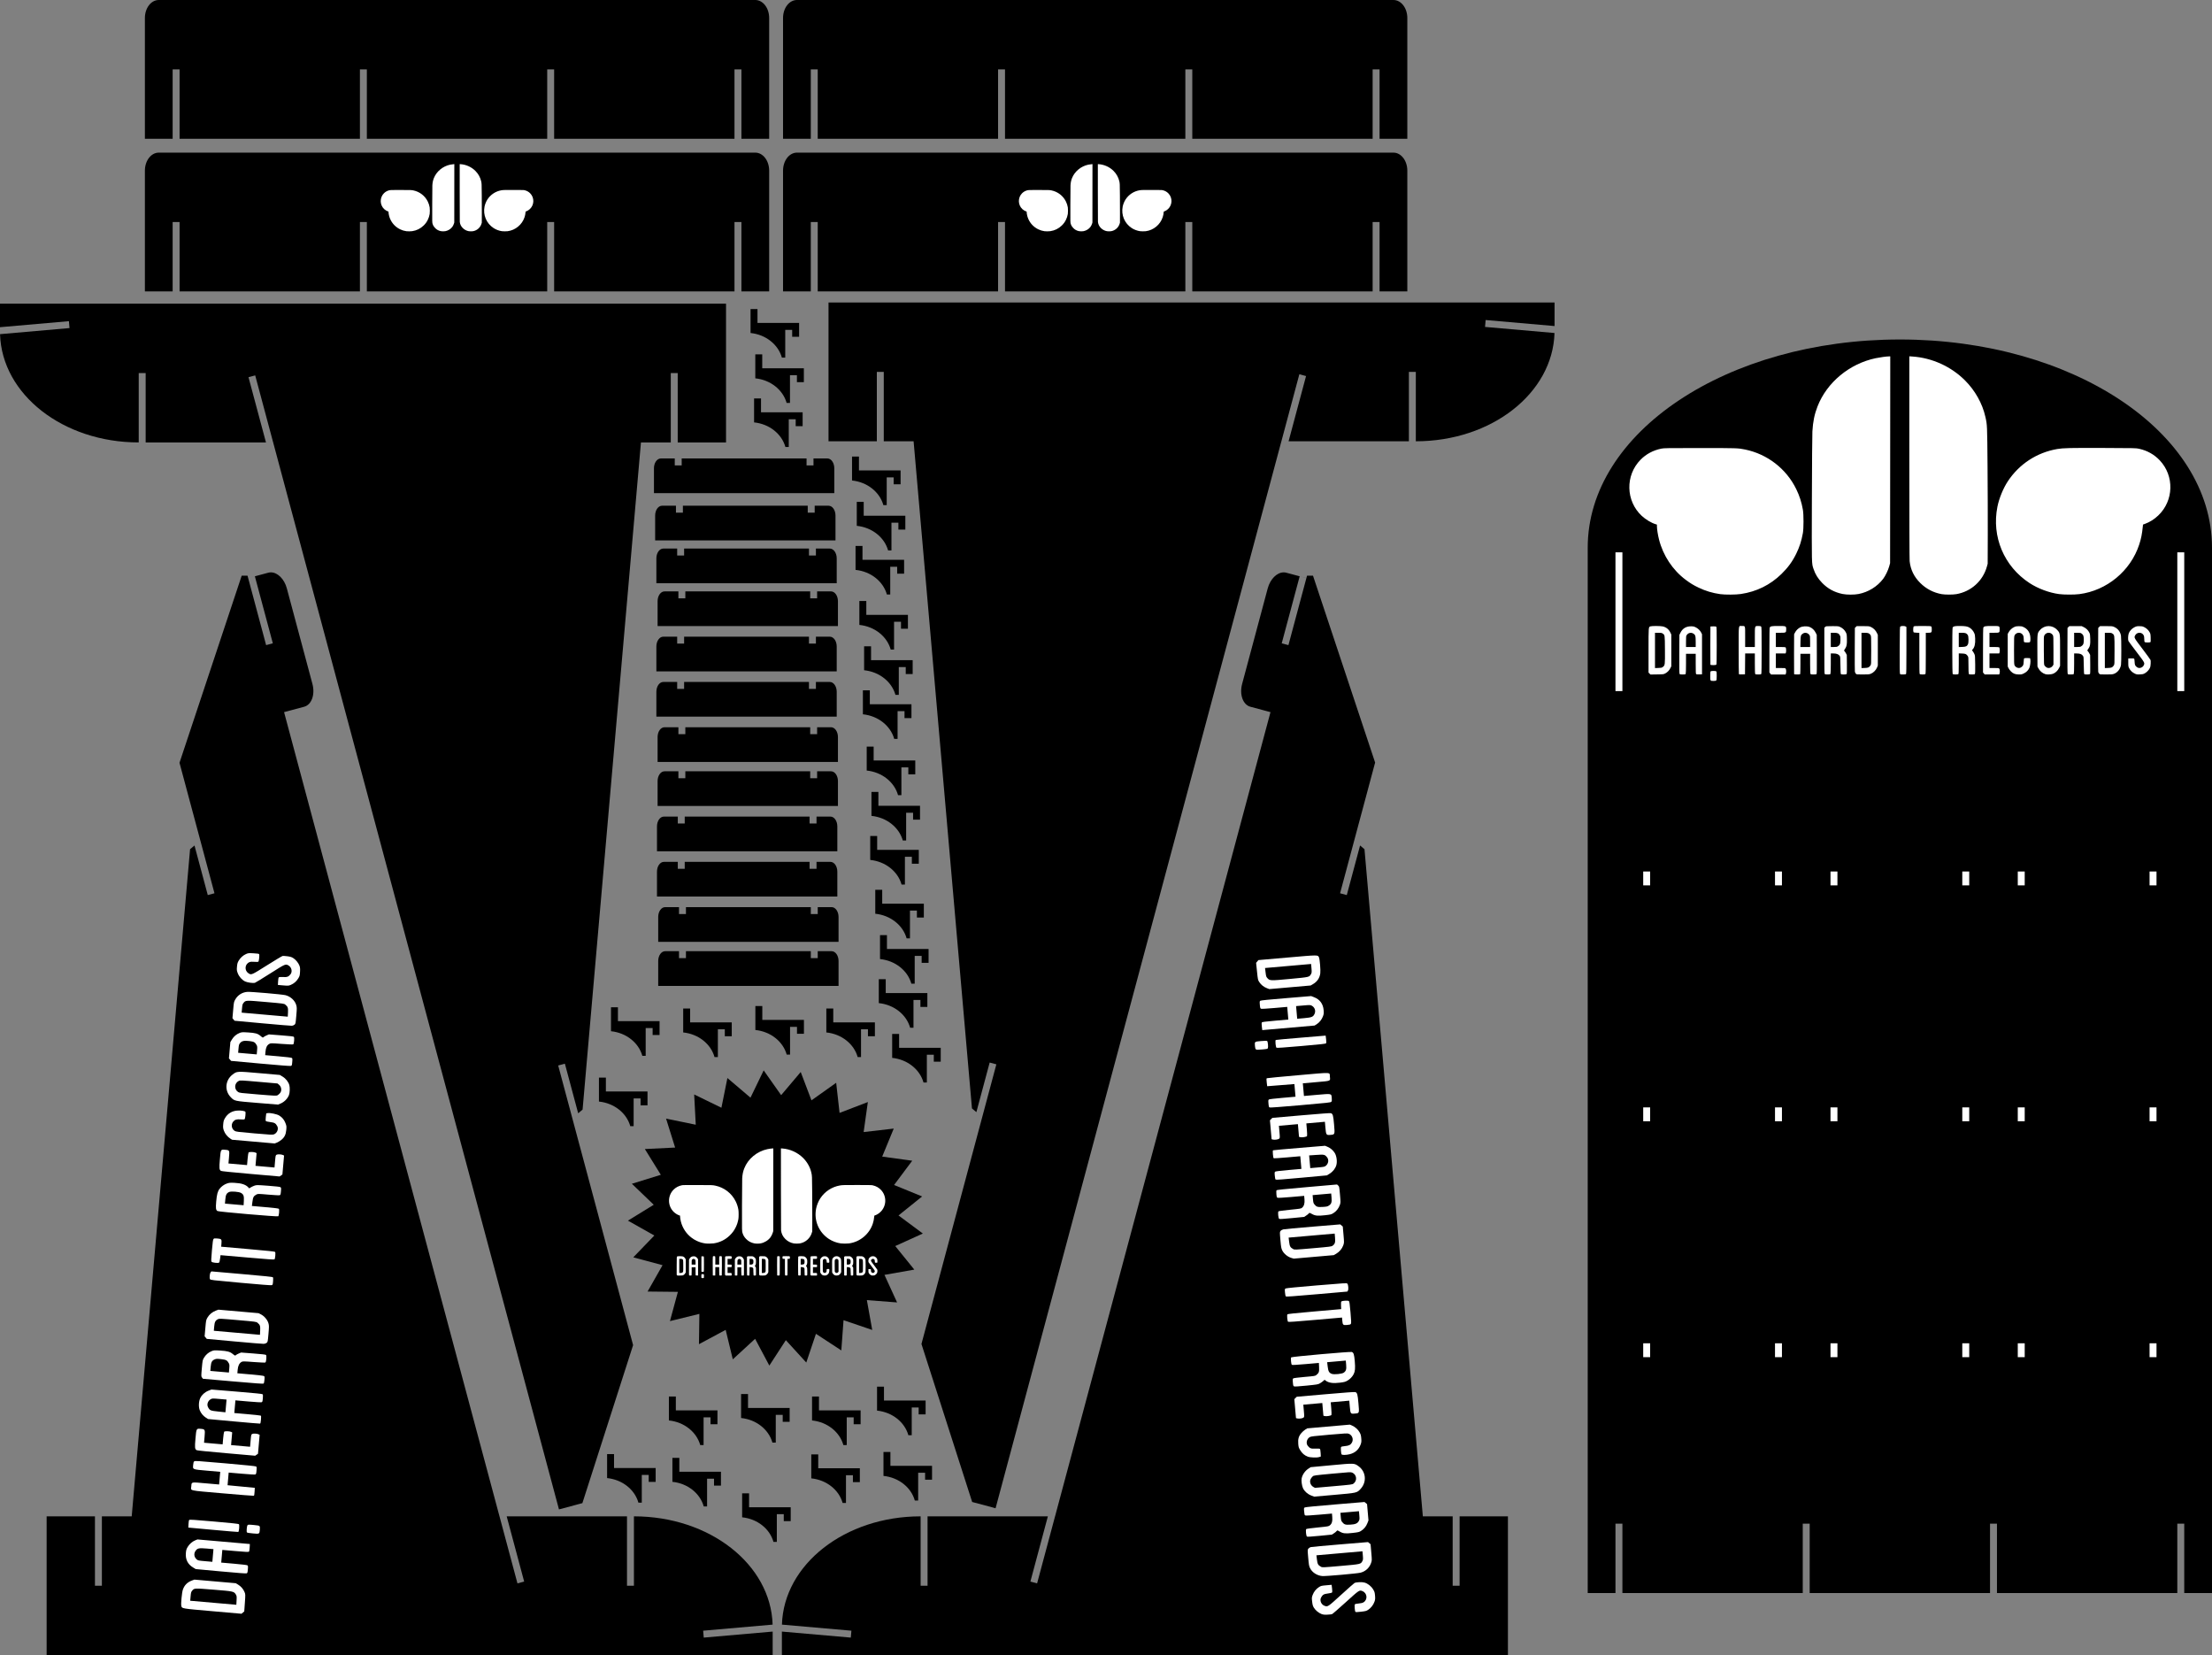<?xml version="1.0" encoding="UTF-8" standalone="no"?>
<!-- Created with Inkscape (http://www.inkscape.org/) -->

<svg
   xmlns:dc="http://purl.org/dc/elements/1.1/"
   xmlns:cc="http://creativecommons.org/ns#"
   xmlns:rdf="http://www.w3.org/1999/02/22-rdf-syntax-ns#"
   xmlns:svg="http://www.w3.org/2000/svg"
   xmlns="http://www.w3.org/2000/svg"
   xmlns:sodipodi="http://sodipodi.sourceforge.net/DTD/sodipodi-0.dtd"
   xmlns:inkscape="http://www.inkscape.org/namespaces/inkscape"
   width="5649.77"
   height="4226.303"
   id="svg5338"
   version="1.1"
   inkscape:version="0.48.5 r"
   sodipodi:docname="pied_et_bac.svg">
  <rect width="100%" height="100%" fill="#808080" stroke="none"/>
  <defs
     id="defs5340" />
  <sodipodi:namedview
     id="base"
     pagecolor="#ffffff"
     bordercolor="#666666"
     borderopacity="1.0"
     inkscape:pageopacity="0.0"
     inkscape:pageshadow="2"
     inkscape:zoom="0.11313708"
     inkscape:cx="3479.8171"
     inkscape:cy="2533.6664"
     inkscape:document-units="mm"
     inkscape:current-layer="layer2"
     showgrid="false"
     inkscape:window-width="1600"
     inkscape:window-height="837"
     inkscape:window-x="-8"
     inkscape:window-y="-8"
     inkscape:window-maximized="1"
     units="mm"
     fit-margin-top="0"
     fit-margin-left="0"
     fit-margin-right="0"
     fit-margin-bottom="0" />
  <g
     inkscape:label="decoupe_2"
     inkscape:groupmode="layer"
     id="layer1"
     style="display:inline"
     transform="translate(0,3951.745)">
    <path
       style="fill:#000000;fill-opacity:1;stroke:none"
       d="m 1427.718,-97.503 59.781,-16.031 129.531,-403.469 -136.281,-508.656 -0.031,0 -55,-205.375 17.094,-4.562 33.938,126.625 11.281,-9.5 149.062,-1703.531 76.188,0 0,-177.188 17.719,0 0,177.188 123.406,0 0,-354.344 -186.312,0 -143.406,0 -1524.687,0 0,60.094 176.031,-15.375 1.531,17.625 -177.437,15.531 c 4.611,153.782 160.843,276.469 354.219,276.469 l 0,-177.156 17.719,0 0,177.156 307.281,0 -44.625,-166.562 17.125,-4.594 45.844,171.156 0.031,0 730,2724.5 z"
       id="path5367-7-8"
       inkscape:connector-curvature="0" />
    <path
       style="fill:#000000;fill-opacity:1;stroke:none"
       d="m 2542.843,-100.455 730,-2724.5 0.031,0 45.844,-171.156 17.125,4.594 -44.625,166.562 307.281,0 0,-177.156 17.719,0 0,177.156 c 193.377,0 349.608,-122.686 354.219,-276.469 l -177.437,-15.531 1.531,-17.625 176.031,15.375 0,-60.094 -1524.687,0 -143.406,0 -186.312,0 0,354.344 123.406,0 0,-177.188 17.719,0 0,177.188 76.188,0 149.063,1703.531 11.281,9.5 33.938,-126.625 17.094,4.562 -54.406,203.062 -0.625,2.312 -136.281,508.656 129.531,403.469 59.781,16.031 z"
       id="path5367-7"
       inkscape:connector-curvature="0" />
    <path
       style="fill:#000000;fill-opacity:1;stroke:none"
       d="m 692.406,-2490.224 c -2.407,-0.055 -4.817,0.24 -7.188,0.875 l -51.344,13.75 -1.625,-6.094 -14.938,0 -158.844,477.656 34.281,127.906 0.031,0 55.031,205.375 -17.125,4.562 -33.937,-126.625 -11.281,9.5 -149.062,1703.531 -76.188,0 0,177.187 -17.719,0 0,-177.187 -123.406,0 0,354.344 186.312,0 143.406,0 1524.688,0 0,-60.094 -176.031,15.375 -1.531,-17.625 177.438,-15.531 C 1968.764,42.901 1812.533,-79.786 1619.156,-79.786 l 0,177.156 -17.719,0 0,-177.156 -307.281,0 44.625,166.562 -17.125,4.594 -45.844,-171.156 -0.031,0 -550.219,-2053.531 51.344,-13.75 c 18.961,-5.081 28.366,-31.117 21.062,-58.375 l -65.344,-243.875 c -6.391,-23.851 -23.37,-40.52 -40.219,-40.906 z m -41.406,10.094 45.844,171.094 -17.125,4.594 -45.844,-171.125 17.125,-4.562 z"
       id="path5367"
       inkscape:connector-curvature="0" />
    <path
       style="fill:#000000;fill-opacity:1;stroke:none"
       d="m 3278.156,-2490.193 c -16.849,0.386 -33.828,17.024 -40.219,40.875 l -65.344,243.875 c -7.304,27.258 2.102,53.294 21.062,58.375 l 51.344,13.75 -550.219,2053.531 -0.031,0 -45.844,171.156 -17.125,-4.594 44.625,-166.562 -307.281,0 0,177.156 -17.719,0 0,-177.156 c -193.376,0 -349.608,122.687 -354.219,276.469 l 177.438,15.531 -1.531,17.625 -176.031,-15.375 0,60.094 1524.688,0 143.406,0 186.312,0 0,-354.344 -123.406,0 0,177.187 -17.719,0 0,-177.187 -76.188,0 -149.062,-1703.531 -11.281,-9.5 -33.937,126.625 -17.125,-4.562 55.031,-205.375 0.031,0 34.438,-128.469 -158.656,-477.094 -15.281,0 -1.625,6.094 -51.344,-13.75 c -2.37,-0.635 -4.78,-0.899 -7.188,-0.844 z m 41.406,10.062 17.125,4.562 -45.844,171.125 -17.125,-4.594 45.844,-171.094 z"
       id="path5367-70"
       inkscape:connector-curvature="0" />
    <path
       style="fill:#000000;fill-opacity:1;stroke:none;display:inline"
       d="m 1688.011,-2781.089 c -9.815,0 -17.719,11.18 -17.719,25.062 l 0,63.531 460.625,0 0,-63.531 c 0,-13.882 -7.904,-25.062 -17.719,-25.062 l -35.438,0 0,17.719 -17.719,0 0,-17.719 -318.906,0 0,17.719 -17.719,0 0,-17.719 -35.406,0 z"
       id="rect5477"
       inkscape:connector-curvature="0" />
    <path
       style="fill:#000000;fill-opacity:1;stroke:none;display:inline"
       d="m 1917.019,-3162.572 0,61.156 c 38.972,3.957 70.692,29.414 80.031,62.844 l 8.562,0 0,-53.156 0,-17.719 17.719,0 0,17.719 17.719,0 0,-35.406 -106.312,0 0,-35.438 -17.719,0 z"
       id="rect5505"
       inkscape:connector-curvature="0" />
    <path
       style="fill:#000000;fill-opacity:1;stroke:none;display:inline"
       d="m 1691.062,-2660.377 c -9.815,0 -17.719,11.18 -17.719,25.062 l 0,63.531 460.625,0 0,-63.531 c 0,-13.882 -7.904,-25.062 -17.719,-25.062 l -35.438,0 0,17.719 -17.719,0 0,-17.719 -318.906,0 0,17.719 -17.719,0 0,-17.719 -35.406,0 z"
       id="rect5477-4"
       inkscape:connector-curvature="0" />
    <path
       style="fill:#000000;fill-opacity:1;stroke:none;display:inline"
       d="m 1694.187,-2551.002 c -9.815,0 -17.719,11.18 -17.719,25.062 l 0,63.531 460.625,0 0,-63.531 c 0,-13.882 -7.904,-25.062 -17.719,-25.062 l -35.438,0 0,17.719 -17.719,0 0,-17.719 -318.906,0 0,17.719 -17.719,0 0,-17.719 -35.406,0 z"
       id="rect5477-3"
       inkscape:connector-curvature="0" />
    <path
       style="fill:#000000;fill-opacity:1;stroke:none;display:inline"
       d="m 1697.312,-2441.627 c -9.815,0 -17.719,11.18 -17.719,25.062 l 0,63.531 460.625,0 0,-63.531 c 0,-13.882 -7.904,-25.062 -17.719,-25.062 l -35.438,0 0,17.719 -17.719,0 0,-17.719 -318.906,0 0,17.719 -17.719,0 0,-17.719 -35.406,0 z"
       id="rect5477-36"
       inkscape:connector-curvature="0" />
    <path
       style="fill:#000000;fill-opacity:1;stroke:none;display:inline"
       d="m 1694.187,-2326.002 c -9.815,0 -17.719,11.18 -17.719,25.062 l 0,63.531 460.625,0 0,-63.531 c 0,-13.882 -7.904,-25.062 -17.719,-25.062 l -35.438,0 0,17.719 -17.719,0 0,-17.719 -318.906,0 0,17.719 -17.719,0 0,-17.719 -35.406,0 z"
       id="rect5477-47"
       inkscape:connector-curvature="0" />
    <path
       style="fill:#000000;fill-opacity:1;stroke:none;display:inline"
       d="m 1694.187,-2210.377 c -9.815,0 -17.719,11.18 -17.719,25.062 l 0,63.531 460.625,0 0,-63.531 c 0,-13.882 -7.904,-25.062 -17.719,-25.062 l -35.438,0 0,17.719 -17.719,0 0,-17.719 -318.906,0 0,17.719 -17.719,0 0,-17.719 -35.406,0 z"
       id="rect5477-2"
       inkscape:connector-curvature="0" />
    <path
       style="fill:#000000;fill-opacity:1;stroke:none;display:inline"
       d="m 1697.312,-2094.752 c -9.815,0 -17.719,11.18 -17.719,25.062 l 0,63.531 460.625,0 0,-63.531 c 0,-13.882 -7.904,-25.062 -17.719,-25.062 l -35.438,0 0,17.719 -17.719,0 0,-17.719 -318.906,0 0,17.719 -17.719,0 0,-17.719 -35.406,0 z"
       id="rect5477-7"
       inkscape:connector-curvature="0" />
    <path
       style="fill:#000000;fill-opacity:1;stroke:none;display:inline"
       d="m 1697.312,-1982.252 c -9.815,0 -17.719,11.18 -17.719,25.062 l 0,63.531 460.625,0 0,-63.531 c 0,-13.882 -7.904,-25.062 -17.719,-25.062 l -35.438,0 0,17.719 -17.719,0 0,-17.719 -318.906,0 0,17.719 -17.719,0 0,-17.719 -35.406,0 z"
       id="rect5477-6"
       inkscape:connector-curvature="0" />
    <path
       style="fill:#000000;fill-opacity:1;stroke:none;display:inline"
       d="m 1695.749,-1866.627 c -9.815,0 -17.719,11.18 -17.719,25.062 l 0,63.531 460.625,0 0,-63.531 c 0,-13.882 -7.904,-25.062 -17.719,-25.062 l -35.438,0 0,17.719 -17.719,0 0,-17.719 -318.906,0 0,17.719 -17.719,0 0,-17.719 -35.406,0 z"
       id="rect5477-47-2"
       inkscape:connector-curvature="0" />
    <path
       style="fill:#000000;fill-opacity:1;stroke:none;display:inline"
       d="m 1695.749,-1751.002 c -9.815,0 -17.719,11.18 -17.719,25.062 l 0,63.531 460.625,0 0,-63.531 c 0,-13.882 -7.904,-25.062 -17.719,-25.062 l -35.438,0 0,17.719 -17.719,0 0,-17.719 -318.906,0 0,17.719 -17.719,0 0,-17.719 -35.406,0 z"
       id="rect5477-2-9"
       inkscape:connector-curvature="0" />
    <path
       style="fill:#000000;fill-opacity:1;stroke:none;display:inline"
       d="m 1698.874,-1635.377 c -9.815,0 -17.719,11.18 -17.719,25.062 l 0,63.531 460.625,0 0,-63.531 c 0,-13.882 -7.904,-25.062 -17.719,-25.062 l -35.438,0 0,17.719 -17.719,0 0,-17.719 -318.906,0 0,17.719 -17.719,0 0,-17.719 -35.406,0 z"
       id="rect5477-7-3"
       inkscape:connector-curvature="0" />
    <path
       style="fill:#000000;fill-opacity:1;stroke:none;display:inline"
       d="m 1698.874,-1522.877 c -9.815,0 -17.719,11.18 -17.719,25.062 l 0,63.531 460.625,0 0,-63.531 c 0,-13.882 -7.904,-25.062 -17.719,-25.062 l -35.438,0 0,17.719 -17.719,0 0,-17.719 -318.906,0 0,17.719 -17.719,0 0,-17.719 -35.406,0 z"
       id="rect5477-6-5"
       inkscape:connector-curvature="0" />
    <path
       style="fill:#000000;fill-opacity:1;stroke:none;display:inline"
       d="m 1929.14,-3046.83 0,61.156 c 38.972,3.957 70.692,29.414 80.031,62.844 l 8.562,0 0,-53.156 0,-17.719 17.719,0 0,17.719 17.719,0 0,-35.406 -106.312,0 0,-35.438 -17.719,0 z"
       id="rect5505-3"
       inkscape:connector-curvature="0" />
    <path
       style="fill:#000000;fill-opacity:1;stroke:none;display:inline"
       d="m 1926.015,-2934.33 0,61.156 c 38.972,3.957 70.692,29.414 80.031,62.844 l 8.562,0 0,-53.156 0,-17.719 17.719,0 0,17.719 17.719,0 0,-35.406 -106.312,0 0,-35.438 -17.719,0 z"
       id="rect5505-5"
       inkscape:connector-curvature="0" />
    <path
       style="fill:#000000;fill-opacity:1;stroke:none;display:inline"
       d="m 2176.204,-2785.951 0,61.156 c 38.972,3.957 70.692,29.414 80.031,62.844 l 8.562,0 0,-53.156 0,-17.719 17.719,0 0,17.719 17.719,0 0,-35.406 -106.312,0 0,-35.438 -17.719,0 z"
       id="rect5505-8"
       inkscape:connector-curvature="0" />
    <path
       style="fill:#000000;fill-opacity:1;stroke:none;display:inline"
       d="m 2188.325,-2670.209 0,61.156 c 38.972,3.957 70.692,29.414 80.031,62.844 l 8.562,0 0,-53.156 0,-17.719 17.719,0 0,17.719 17.719,0 0,-35.406 -106.312,0 0,-35.438 -17.719,0 z"
       id="rect5505-3-1"
       inkscape:connector-curvature="0" />
    <path
       style="fill:#000000;fill-opacity:1;stroke:none;display:inline"
       d="m 2185.2,-2557.709 0,61.156 c 38.972,3.957 70.692,29.414 80.031,62.844 l 8.562,0 0,-53.156 0,-17.719 17.719,0 0,17.719 17.719,0 0,-35.406 -106.312,0 0,-35.438 -17.719,0 z"
       id="rect5505-5-5"
       inkscape:connector-curvature="0" />
    <path
       style="fill:#000000;fill-opacity:1;stroke:none;display:inline"
       d="m 2194.954,-2417.201 0,61.156 c 38.972,3.957 70.692,29.414 80.031,62.844 l 8.562,0 0,-53.156 0,-17.719 17.719,0 0,17.719 17.719,0 0,-35.406 -106.312,0 0,-35.438 -17.719,0 z"
       id="rect5505-4"
       inkscape:connector-curvature="0" />
    <path
       style="fill:#000000;fill-opacity:1;stroke:none;display:inline"
       d="m 2207.075,-2301.459 0,61.156 c 38.972,3.957 70.692,29.414 80.031,62.844 l 8.562,0 0,-53.156 0,-17.719 17.719,0 0,17.719 17.719,0 0,-35.406 -106.312,0 0,-35.438 -17.719,0 z"
       id="rect5505-3-9"
       inkscape:connector-curvature="0" />
    <path
       style="fill:#000000;fill-opacity:1;stroke:none;display:inline"
       d="m 2203.95,-2188.959 0,61.156 c 38.972,3.957 70.692,29.414 80.031,62.844 l 8.562,0 0,-53.156 0,-17.719 17.719,0 0,17.719 17.719,0 0,-35.406 -106.312,0 0,-35.438 -17.719,0 z"
       id="rect5505-5-1"
       inkscape:connector-curvature="0" />
    <path
       style="fill:#000000;fill-opacity:1;stroke:none;display:inline"
       d="m 2213.704,-2045.326 0,61.156 c 38.972,3.957 70.692,29.414 80.031,62.844 l 8.562,0 0,-53.156 0,-17.719 17.719,0 0,17.719 17.719,0 0,-35.406 -106.312,0 0,-35.438 -17.719,0 z"
       id="rect5505-43"
       inkscape:connector-curvature="0" />
    <path
       style="fill:#000000;fill-opacity:1;stroke:none;display:inline"
       d="m 2225.825,-1929.584 0,61.156 c 38.972,3.957 70.692,29.414 80.031,62.844 l 8.562,0 0,-53.156 0,-17.719 17.719,0 0,17.719 17.719,0 0,-35.406 -106.312,0 0,-35.438 -17.719,0 z"
       id="rect5505-3-93"
       inkscape:connector-curvature="0" />
    <path
       style="fill:#000000;fill-opacity:1;stroke:none;display:inline"
       d="m 2222.7,-1817.084 0,61.156 c 38.972,3.957 70.692,29.414 80.031,62.844 l 8.562,0 0,-53.156 0,-17.719 17.719,0 0,17.719 17.719,0 0,-35.406 -106.312,0 0,-35.438 -17.719,0 z"
       id="rect5505-5-2"
       inkscape:connector-curvature="0" />
    <path
       style="fill:#000000;fill-opacity:1;stroke:none;display:inline"
       d="m 2235.579,-1679.701 0,61.156 c 38.972,3.957 70.692,29.414 80.031,62.844 l 8.562,0 0,-53.156 0,-17.719 17.719,0 0,17.719 17.719,0 0,-35.406 -106.312,0 0,-35.438 -17.719,0 z"
       id="rect5505-89"
       inkscape:connector-curvature="0" />
    <path
       style="fill:#000000;fill-opacity:1;stroke:none;display:inline"
       d="m 2247.7,-1563.959 0,61.156 c 38.972,3.957 70.692,29.414 80.031,62.844 l 8.562,0 0,-53.156 0,-17.719 17.719,0 0,17.719 17.719,0 0,-35.406 -106.312,0 0,-35.438 -17.719,0 z"
       id="rect5505-3-0"
       inkscape:connector-curvature="0" />
    <path
       style="fill:#000000;fill-opacity:1;stroke:none;display:inline"
       d="m 2244.575,-1451.459 0,61.156 c 38.972,3.957 70.692,29.414 80.031,62.844 l 8.562,0 0,-53.156 0,-17.719 17.719,0 0,17.719 17.719,0 0,-35.406 -106.312,0 0,-35.438 -17.719,0 z"
       id="rect5505-5-4"
       inkscape:connector-curvature="0" />
    <path
       style="fill:#000000;fill-opacity:1;stroke:none;display:inline"
       d="m 2240.091,-410.907 0,61.156 c 38.972,3.957 70.692,29.414 80.031,62.844 l 8.562,0 0,-53.156 0,-17.719 17.719,0 0,17.719 17.719,0 0,-35.406 -106.312,0 0,-35.438 -17.719,0 z"
       id="rect5505-9"
       inkscape:connector-curvature="0" />
    <path
       style="fill:#000000;fill-opacity:1;stroke:none;display:inline"
       d="m 2278.728,-1311.631 0,61.156 c 38.972,3.957 70.692,29.414 80.031,62.844 l 8.562,0 0,-53.156 0,-17.719 17.719,0 0,17.719 17.719,0 0,-35.406 -106.312,0 0,-35.438 -17.719,0 z"
       id="rect5505-3-3"
       inkscape:connector-curvature="0" />
    <path
       style="fill:#000000;fill-opacity:1;stroke:none;display:inline"
       d="m 1895.534,-138.471 0,61.156 c 38.972,3.957 70.692,29.414 80.031,62.844 l 8.562,0 0,-53.156 0,-17.719 17.719,0 0,17.719 17.719,0 0,-35.406 -106.312,0 0,-35.438 -17.719,0 z"
       id="rect5505-5-0"
       inkscape:connector-curvature="0" />
    <path
       style="fill:#000000;fill-opacity:1;stroke:none;display:inline"
       d="m 2110.579,-1376.576 0,61.156 c 38.972,3.957 70.692,29.414 80.031,62.844 l 8.562,0 0,-53.156 0,-17.719 17.719,0 0,17.719 17.719,0 0,-35.406 -106.312,0 0,-35.438 -17.719,0 z"
       id="rect5505-42"
       inkscape:connector-curvature="0" />
    <path
       style="fill:#000000;fill-opacity:1;stroke:none;display:inline"
       d="m 2074.087,-385.79 0,61.156 c 38.972,3.957 70.692,29.414 80.031,62.844 l 8.562,0 0,-53.156 0,-17.719 17.719,0 0,17.719 17.719,0 0,-35.406 -106.312,0 0,-35.438 -17.719,0 z"
       id="rect5505-3-7"
       inkscape:connector-curvature="0" />
    <path
       style="fill:#000000;fill-opacity:1;stroke:none;display:inline"
       d="m 1717.409,-229.096 0,61.156 c 38.972,3.957 70.692,29.414 80.031,62.844 l 8.562,0 0,-53.156 0,-17.719 17.719,0 0,17.719 17.719,0 0,-35.406 -106.312,0 0,-35.438 -17.719,0 z"
       id="rect5505-5-52"
       inkscape:connector-curvature="0" />
    <path
       style="fill:#000000;fill-opacity:1;stroke:none;display:inline"
       d="m 1929.329,-1382.826 0,61.156 c 38.972,3.957 70.692,29.414 80.031,62.844 l 8.562,0 0,-53.156 0,-17.719 17.719,0 0,17.719 17.719,0 0,-35.406 -106.312,0 0,-35.438 -17.719,0 z"
       id="rect5505-48"
       inkscape:connector-curvature="0" />
    <path
       style="fill:#000000;fill-opacity:1;stroke:none;display:inline"
       d="m 1892.837,-392.04 0,61.156 c 38.972,3.957 70.692,29.414 80.031,62.844 l 8.562,0 0,-53.156 0,-17.719 17.719,0 0,17.719 17.719,0 0,-35.406 -106.312,0 0,-35.438 -17.719,0 z"
       id="rect5505-3-6"
       inkscape:connector-curvature="0" />
    <path
       style="fill:#000000;fill-opacity:1;stroke:none;display:inline"
       d="m 2256.524,-244.184 0,61.156 c 38.972,3.957 70.692,29.414 80.031,62.844 l 8.562,0 0,-53.156 0,-17.719 17.719,0 0,17.719 17.719,0 0,-35.406 -106.312,0 0,-35.438 -17.719,0 z"
       id="rect5505-5-7"
       inkscape:connector-curvature="0" />
    <path
       style="fill:#000000;fill-opacity:1;stroke:none;display:inline"
       d="m 1744.954,-1376.576 0,61.156 c 38.972,3.957 70.692,29.414 80.031,62.844 l 8.562,0 0,-53.156 0,-17.719 17.719,0 0,17.719 17.719,0 0,-35.406 -106.312,0 0,-35.438 -17.719,0 z"
       id="rect5505-55"
       inkscape:connector-curvature="0" />
    <path
       style="fill:#000000;fill-opacity:1;stroke:none;display:inline"
       d="m 1708.462,-385.79 0,61.156 c 38.972,3.957 70.692,29.414 80.031,62.844 l 8.562,0 0,-53.156 0,-17.719 17.719,0 0,17.719 17.719,0 0,-35.406 -106.312,0 0,-35.438 -17.719,0 z"
       id="rect5505-3-2"
       inkscape:connector-curvature="0" />
    <path
       style="fill:#000000;fill-opacity:1;stroke:none;display:inline"
       d="m 2072.149,-237.934 0,61.156 c 38.972,3.957 70.692,29.414 80.031,62.844 l 8.562,0 0,-53.156 0,-17.719 17.719,0 0,17.719 17.719,0 0,-35.406 -106.312,0 0,-35.438 -17.719,0 z"
       id="rect5505-5-8"
       inkscape:connector-curvature="0" />
    <path
       style="fill:#000000;fill-opacity:1;stroke:none;display:inline"
       d="m 1560.579,-1379.701 0,61.156 c 38.972,3.957 70.692,29.414 80.031,62.844 l 8.562,0 0,-53.156 0,-17.719 17.719,0 0,17.719 17.719,0 0,-35.406 -106.312,0 0,-35.438 -17.719,0 z"
       id="rect5505-559"
       inkscape:connector-curvature="0" />
    <path
       style="fill:#000000;fill-opacity:1;stroke:none;display:inline"
       d="m 1550.603,-238.655 0,61.156 c 38.972,3.957 70.692,29.414 80.031,62.844 l 8.562,0 0,-53.156 0,-17.719 17.719,0 0,17.719 17.719,0 0,-35.406 -106.312,0 0,-35.438 -17.719,0 z"
       id="rect5505-3-22"
       inkscape:connector-curvature="0" />
    <path
       style="fill:#000000;fill-opacity:1;stroke:none;display:inline"
       d="m 1529.801,-1200.073 0,61.156 c 38.972,3.957 70.692,29.414 80.031,62.844 l 8.562,0 0,-53.156 0,-17.719 17.719,0 0,17.719 17.719,0 0,-35.406 -106.312,0 0,-35.438 -17.719,0 z"
       id="rect5505-5-6"
       inkscape:connector-curvature="0" />
    <path
       style="fill:#000000;fill-opacity:1;stroke:none;display:inline"
       d="m 2035.438,-3561.982 c -19.63,0 -35.438,20.544 -35.438,46.062 l 0,308.281 70.875,0 0,-177.188 17.719,0 0,177.188 460.625,0 0,-177.188 17.719,0 0,177.188 460.625,0 0,-177.188 17.719,0 0,177.188 460.625,0 0,-177.188 17.719,0 0,177.188 70.875,0 0,-308.281 c 0,-25.519 -15.808,-46.062 -35.438,-46.062 l -1523.625,0 z"
       id="rect5398"
       inkscape:connector-curvature="0" />
    <path
       style="fill:#000000;fill-opacity:1;stroke:none;display:inline"
       d="m 2035.438,-3951.745 c -19.63,0 -35.438,20.544 -35.438,46.062 l 0,308.281 70.875,0 0,-177.188 17.719,0 0,177.188 460.625,0 0,-177.188 17.719,0 0,177.188 460.625,0 0,-177.188 17.719,0 0,177.188 460.625,0 0,-177.188 17.719,0 0,177.188 70.875,0 0,-308.281 c 0,-25.519 -15.808,-46.062 -35.438,-46.062 l -1523.625,0 z"
       id="rect5398-1"
       inkscape:connector-curvature="0" />
    <path
       style="fill:#000000;fill-opacity:1;stroke:none;display:inline"
       d="m 405.516,-3561.982 c -19.63,0 -35.438,20.544 -35.438,46.062 l 0,308.281 70.875,0 0,-177.188 17.719,0 0,177.188 460.625,0 0,-177.188 17.719,0 0,177.188 460.625,0 0,-177.188 17.719,0 0,177.188 460.625,0 0,-177.188 17.719,0 0,177.188 70.875,0 0,-308.281 c 0,-25.519 -15.808,-46.062 -35.438,-46.062 l -1523.625,0 z"
       id="rect5398-2"
       inkscape:connector-curvature="0" />
    <path
       style="fill:#000000;fill-opacity:1;stroke:none;display:inline"
       d="m 405.516,-3951.745 c -19.63,0 -35.438,20.544 -35.438,46.062 l 0,308.281 70.875,0 0,-177.188 17.719,0 0,177.188 460.625,0 0,-177.188 17.719,0 0,177.188 460.625,0 0,-177.188 17.719,0 0,177.188 460.625,0 0,-177.188 17.719,0 0,177.188 70.875,0 0,-308.281 c 0,-25.519 -15.808,-46.062 -35.438,-46.062 l -1523.625,0 z"
       id="rect5398-1-2"
       inkscape:connector-curvature="0" />
    <path
       style="fill:#000000;fill-opacity:1;stroke:none;display:inline"
       d="m 4852.52,-3084.871 c -441.673,0 -797.25,237.051 -797.25,531.5 l 0,1075 0,1051 0,543.5 70.875,0 0,-177.187 17.719,0 0,177.187 460.625,0 0,-177.187 17.719,0 0,177.187 460.625,0 0,-177.187 17.719,0 0,177.187 460.625,0 0,-177.187 17.719,0 0,177.187 70.875,0 0,-543.5 0,-1051 0,-1075 c 0,-294.449 -355.577,-531.5 -797.25,-531.5 z"
       id="rect5336"
       inkscape:connector-curvature="0" />
    <path
       transform="matrix(0.382,0,0,0.382,2325.896,-1372.708)"
       style="fill:#000000;fill-opacity:1;stroke:none;display:inline"
       inkscape:transform-center-x="24.039752"
       inkscape:transform-center-y="-12.392858"
       d="m -292.654,1939.254 35.846,199.415 -191.81,-65.272 -14.873,202.065 -169.551,-110.923 -64.657,192.018 -136.639,-149.603 -110.378,169.906 -95.141,-178.884 -149.165,137.118 -47.666,-196.925 -178.578,95.714 2.805,-202.592 -196.771,48.297 53.1,-195.53 -202.6,-2.155 100.058,-176.181 -195.699,-52.472 140.729,-145.763 -176.501,-99.492 172.557,-106.186 -146.213,-140.261 193.543,-59.937 -106.739,-172.216 202.368,-9.921 -60.557,-193.35 198.478,40.717 -10.57,-202.336 182.116,88.798 40.081,-198.607 154.312,131.298 88.213,-182.4 116.811,165.549 130.803,-154.732 71.971,189.398 165.174,-117.341 22.608,201.346 189.166,-72.578 -28.175,200.643 201.273,-23.254 -77.187,187.333 200.732,27.531 -121.35,162.251 187.579,76.586 -157.888,126.976 162.64,120.829 -184.505,83.721 127.481,157.48 -199.529,35.206 84.313,184.236 z"
       id="path6224" />
  </g>
  <g
     inkscape:groupmode="layer"
     id="layer3"
     inkscape:label="decoupe_1"
     style="display:inline"
     transform="translate(0,3951.745)">
    <path
       inkscape:connector-curvature="0"
       id="path5344-7"
       style="fill:#ffffff;display:inline"
       d="m 1296.635,-3361.394 c 19.794,-2.548 36.909,-16.717 43.115,-35.695 1.399,-4.276 2.033,-7.465 2.605,-13.09 l 0.133,-1.312 1.442,-0.522 c 3.421,-1.239 6.672,-3.289 9.545,-6.021 11.225,-10.673 11.685,-28.539 1.024,-39.763 -3.964,-4.173 -8.895,-6.936 -14.728,-8.253 -2.3,-0.519 -2.462,-0.523 -25.828,-0.611 -23.903,-0.09 -29.021,0.029 -33.292,0.771 -14.692,2.553 -27.376,10.85 -35.566,23.267 -3.3,5.003 -6.295,12.321 -7.478,18.276 -4.287,21.565 4.713,42.956 23.139,54.998 6.109,3.993 14.103,6.97 21.302,7.934 3.551,0.476 10.976,0.487 14.587,0.022 z m -88.594,0.01 c 10.647,-1.857 19.121,-9.52 21.999,-19.894 l 0.549,-1.979 0.068,-20.836 c 0.038,-11.46 -0.036,-33.513 -0.163,-49.006 -0.249,-30.35 -0.236,-30.052 -1.552,-35.934 -2.157,-9.644 -7.408,-19.018 -14.754,-26.343 -9.99,-9.96 -23.646,-16.165 -37.708,-17.133 l -2.339,-0.161 0.01,72.728 c 0.01,44.498 0.09,73.541 0.226,74.823 0.648,6.114 3.132,11.209 7.666,15.726 4.222,4.205 9.471,6.941 15.367,8.009 2.461,0.446 8.085,0.446 10.638,0 z m -70.518,-0.082 c 7.11,-1.381 13.505,-5.32 17.791,-10.958 1.591,-2.092 3.564,-6.178 4.333,-8.97 l 0.641,-2.328 0.061,-74.441 0.061,-74.441 -0.999,0 c -1.64,0 -6.545,0.67 -9.566,1.306 -18.868,3.974 -35.062,17.401 -41.812,34.665 -2.214,5.664 -3.307,10.971 -3.714,18.04 -0.133,2.308 -0.291,23.349 -0.365,48.541 -0.143,48.575 -0.193,46.415 1.183,50.532 1.29,3.862 3.162,6.888 6.211,10.04 4.033,4.171 8.846,6.782 14.719,7.986 2.964,0.608 8.4,0.62 11.458,0.026 z m -84.792,0 c 11.343,-1.67 21.197,-6.524 29.301,-14.434 4.7,-4.588 7.843,-8.896 10.628,-14.569 2.354,-4.795 3.774,-9.198 4.803,-14.9 0.595,-3.293 0.6,-13.385 0.01,-16.752 -0.96,-5.462 -2.442,-10.065 -4.804,-14.91 -7.139,-14.649 -20.802,-25.214 -36.866,-28.509 -5.045,-1.035 -5.77,-1.058 -32.638,-1.058 -23.608,0 -25.767,0.032 -27.637,0.413 -5.891,1.2 -10.941,3.886 -14.967,7.959 -11.162,11.293 -10.766,29.747 0.869,40.519 2.794,2.587 6.893,5.044 9.934,5.955 l 0.954,0.286 0,1.236 c 0,1.985 0.665,6.2 1.498,9.491 2.933,11.596 9.855,22.045 19.237,29.04 3.494,2.605 5.49,3.817 9.297,5.643 4.983,2.391 10.048,3.91 15.598,4.681 3.507,0.487 11.174,0.438 14.783,-0.093 z" />
    <path
       style="fill:#ffffff;fill-opacity:1;stroke:none;display:inline"
       d="m 4126.136,-2541.364 17.717,0 0,354.331 -17.717,0 z"
       id="rect5331-6" />
    <path
       style="fill:#ffffff;fill-opacity:1;stroke:none;display:inline"
       d="m 5561.176,-2541.364 17.716,0 0,354.331 -17.716,0 z"
       id="rect5331-2-7-3-8" />
    <path
       style="fill:#ffffff;fill-opacity:1;stroke:none;display:inline"
       d="m 4197.002,-521.679 17.717,0 0,35.433 -17.717,0 z"
       id="rect5415" />
    <path
       style="fill:#ffffff;fill-opacity:1;stroke:none;display:inline"
       d="m 4533.617,-521.679 17.716,0 0,35.433 -17.716,0 z"
       id="rect5415-7" />
    <path
       style="fill:#ffffff;fill-opacity:1;stroke:none;display:inline"
       d="m 4675.349,-521.679 17.717,0 0,35.433 -17.717,0 z"
       id="rect5415-8" />
    <path
       style="fill:#ffffff;fill-opacity:1;stroke:none;display:inline"
       d="m 5011.963,-521.679 17.716,0 0,35.433 -17.716,0 z"
       id="rect5415-7-7" />
    <path
       style="fill:#ffffff;fill-opacity:1;stroke:none;display:inline"
       d="m 5153.695,-521.679 17.716,0 0,35.433 -17.716,0 z"
       id="rect5415-8-3" />
    <path
       style="fill:#ffffff;fill-opacity:1;stroke:none;display:inline"
       d="m 5490.31,-521.679 17.716,0 0,35.433 -17.716,0 z"
       id="rect5415-7-7-7" />
    <path
       style="fill:#ffffff;fill-opacity:1;stroke:none;display:inline"
       d="m 4197.002,-1124.041 17.717,0 0,35.433 -17.717,0 z"
       id="rect5415-2" />
    <path
       style="fill:#ffffff;fill-opacity:1;stroke:none;display:inline"
       d="m 4533.617,-1124.041 17.716,0 0,35.433 -17.716,0 z"
       id="rect5415-7-3" />
    <path
       style="fill:#ffffff;fill-opacity:1;stroke:none;display:inline"
       d="m 4675.349,-1124.041 17.717,0 0,35.433 -17.717,0 z"
       id="rect5415-8-4" />
    <path
       style="fill:#ffffff;fill-opacity:1;stroke:none;display:inline"
       d="m 5011.963,-1124.041 17.716,0 0,35.433 -17.716,0 z"
       id="rect5415-7-7-4" />
    <path
       style="fill:#ffffff;fill-opacity:1;stroke:none;display:inline"
       d="m 5153.695,-1124.041 17.716,0 0,35.433 -17.716,0 z"
       id="rect5415-8-3-7" />
    <path
       style="fill:#ffffff;fill-opacity:1;stroke:none;display:inline"
       d="m 5490.31,-1124.041 17.716,0 0,35.433 -17.716,0 z"
       id="rect5415-7-7-7-7" />
    <path
       style="fill:#ffffff;fill-opacity:1;stroke:none;display:inline"
       d="m 4197.002,-1726.403 17.717,0 0,35.433 -17.717,0 z"
       id="rect5415-2-8" />
    <path
       style="fill:#ffffff;fill-opacity:1;stroke:none;display:inline"
       d="m 4533.617,-1726.403 17.716,0 0,35.433 -17.716,0 z"
       id="rect5415-7-3-6" />
    <path
       style="fill:#ffffff;fill-opacity:1;stroke:none;display:inline"
       d="m 4675.349,-1726.403 17.717,0 0,35.433 -17.717,0 z"
       id="rect5415-8-4-4" />
    <path
       style="fill:#ffffff;fill-opacity:1;stroke:none;display:inline"
       d="m 5011.963,-1726.403 17.716,0 0,35.433 -17.716,0 z"
       id="rect5415-7-7-4-9" />
    <path
       style="fill:#ffffff;fill-opacity:1;stroke:none;display:inline"
       d="m 5153.695,-1726.403 17.716,0 0,35.433 -17.716,0 z"
       id="rect5415-8-3-7-3" />
    <path
       style="fill:#ffffff;fill-opacity:1;stroke:none;display:inline"
       d="m 5490.31,-1726.403 17.716,0 0,35.433 -17.716,0 z"
       id="rect5415-7-7-7-7-4" />
    <path
       inkscape:connector-curvature="0"
       id="path5344-6"
       style="fill:#ffffff;display:inline"
       d="m 5310.989,-2434.667 c 70.18,-9.033 130.859,-59.269 152.863,-126.555 4.958,-15.161 7.207,-26.465 9.235,-46.409 l 0.473,-4.653 5.111,-1.851 c 12.13,-4.392 23.655,-11.662 33.841,-21.347 39.798,-37.841 41.429,-101.184 3.629,-140.977 -14.054,-14.795 -31.537,-24.592 -52.216,-29.261 -8.155,-1.841 -8.731,-1.855 -91.573,-2.167 -84.746,-0.319 -102.891,0.101 -118.034,2.732 -52.091,9.05 -97.06,38.469 -126.096,82.491 -11.7,17.738 -22.317,43.685 -26.513,64.795 -15.2,76.457 16.708,152.299 82.037,194.993 21.66,14.156 50.002,24.712 75.525,28.13 12.591,1.686 38.917,1.726 51.719,0.078 z m -314.105,0.034 c 37.749,-6.583 67.793,-33.753 77.996,-70.533 l 1.946,-7.016 0.243,-73.874 c 0.133,-40.631 -0.126,-118.818 -0.577,-173.749 -0.883,-107.606 -0.838,-106.548 -5.502,-127.401 -7.648,-34.191 -26.264,-67.428 -52.311,-93.397 -35.417,-35.311 -83.837,-57.312 -133.692,-60.745 l -8.294,-0.571 0.014,257.853 c 0.01,157.764 0.32,260.736 0.802,265.281 2.298,21.676 11.104,39.741 27.179,55.754 14.968,14.911 33.579,24.61 54.482,28.395 8.725,1.58 28.664,1.581 37.715,0 z m -250.017,-0.291 c 25.207,-4.896 47.882,-18.863 63.077,-38.85 5.639,-7.417 12.637,-21.904 15.363,-31.805 l 2.273,-8.254 0.216,-263.925 0.216,-263.925 -3.543,0 c -5.816,0 -23.204,2.374 -33.917,4.631 -66.895,14.091 -124.311,61.693 -148.243,122.904 -7.851,20.08 -11.725,38.896 -13.168,63.961 -0.471,8.183 -1.032,82.785 -1.295,172.098 -0.506,172.219 -0.685,164.561 4.193,179.16 4.575,13.694 11.212,24.423 22.019,35.598 14.3,14.787 31.362,24.044 52.185,28.314 10.509,2.155 29.782,2.199 40.622,0.093 z m -300.627,-0.018 c 40.217,-5.92 75.154,-23.13 103.887,-51.176 16.663,-16.265 27.808,-31.54 37.682,-51.652 8.346,-16.999 13.379,-32.611 17.029,-52.826 2.108,-11.677 2.126,-47.456 0.029,-59.394 -3.402,-19.366 -8.659,-35.684 -17.031,-52.862 -25.312,-51.936 -73.751,-89.394 -130.708,-101.075 -17.886,-3.668 -20.457,-3.752 -115.715,-3.752 -83.702,0 -91.357,0.115 -97.984,1.465 -20.887,4.256 -38.791,13.777 -53.066,28.22 -39.575,40.04 -38.172,105.466 3.081,143.66 9.906,9.171 24.44,17.884 35.222,21.114 l 3.38,1.013 0,4.381 c 0,7.037 2.358,21.982 5.31,33.651 10.401,41.114 34.94,78.159 68.204,102.96 12.388,9.236 19.466,13.532 32.964,20.008 17.667,8.476 35.623,13.864 55.303,16.594 12.435,1.725 39.617,1.555 52.414,-0.329 z" />
    <path
       inkscape:connector-curvature="0"
       id="path5344-9"
       style="fill:#ffffff"
       d="m 2168.186,-776.669 c 28.049,-3.61 52.3,-23.688 61.095,-50.58 1.982,-6.06 2.881,-10.577 3.691,-18.548 l 0.189,-1.86 2.043,-0.74 c 4.848,-1.755 9.454,-4.661 13.525,-8.532 15.906,-15.124 16.558,-40.44 1.45,-56.344 -5.617,-5.913 -12.604,-9.829 -20.869,-11.695 -3.26,-0.736 -3.489,-0.741 -36.599,-0.866 -33.87,-0.127 -41.123,0.04 -47.174,1.092 -20.819,3.617 -38.792,15.375 -50.397,32.969 -4.676,7.089 -8.919,17.46 -10.597,25.896 -6.075,30.557 6.678,60.869 32.788,77.933 8.657,5.658 19.984,9.876 30.185,11.242 5.032,0.674 15.554,0.69 20.67,0.031 z m -125.538,0.014 c 15.087,-2.631 27.095,-13.49 31.172,-28.19 l 0.778,-2.804 0.097,-29.525 c 0.054,-16.239 -0.051,-47.488 -0.231,-69.442 -0.353,-43.007 -0.335,-42.584 -2.199,-50.918 -3.057,-13.665 -10.497,-26.949 -20.907,-37.328 -14.155,-14.113 -33.507,-22.906 -53.432,-24.278 l -3.315,-0.228 0.01,103.056 c 0,63.053 0.128,104.208 0.32,106.025 0.918,8.663 4.438,15.883 10.863,22.283 5.982,5.959 13.421,9.836 21.774,11.349 3.487,0.631 11.456,0.632 15.074,0 z m -99.924,-0.116 c 10.074,-1.957 19.137,-7.539 25.21,-15.527 2.254,-2.965 5.051,-8.755 6.14,-12.711 l 0.908,-3.299 0.087,-105.483 0.087,-105.483 -1.416,0 c -2.324,0 -9.274,0.949 -13.556,1.851 -26.736,5.632 -49.683,24.657 -59.248,49.121 -3.138,8.025 -4.686,15.545 -5.263,25.563 -0.188,3.271 -0.413,33.086 -0.518,68.782 -0.202,68.83 -0.274,65.77 1.676,71.604 1.829,5.473 4.481,9.761 8.8,14.227 5.715,5.91 12.534,9.61 20.857,11.316 4.2,0.861 11.903,0.879 16.235,0.037 z m -120.151,-0.007 c 16.073,-2.366 30.037,-9.245 41.52,-20.453 6.66,-6.501 11.114,-12.606 15.06,-20.644 3.336,-6.794 5.347,-13.034 6.806,-21.113 0.843,-4.667 0.85,-18.967 0.011,-23.738 -1.36,-7.74 -3.461,-14.262 -6.807,-21.127 -10.116,-20.757 -29.476,-35.728 -52.24,-40.397 -7.149,-1.466 -8.176,-1.499 -46.248,-1.499 -33.453,0 -36.512,0.046 -39.161,0.585 -8.348,1.701 -15.504,5.506 -21.209,11.278 -15.817,16.003 -15.256,42.151 1.231,57.416 3.959,3.666 9.768,7.148 14.077,8.439 l 1.351,0.405 0,1.751 c 0,2.813 0.943,8.785 2.123,13.449 4.157,16.432 13.964,31.238 27.259,41.15 4.951,3.691 7.78,5.409 13.175,7.997 7.061,3.388 14.238,5.541 22.103,6.632 4.97,0.69 15.834,0.621 20.948,-0.132 z" />
  </g>
  <g
     inkscape:groupmode="layer"
     id="layer2"
     inkscape:label="gravure_1"
     style="display:inline"
     transform="translate(0,3951.745)">
    <path
       inkscape:connector-curvature="0"
       id="path5339-6"
       style="fill:#ffffff"
       d="m 610.179,-59.791 c -0.966,-0.956 -19.112,-2.893 -63.412,-6.768 -51.942,-4.544 -62.285,-5.201 -63.448,-4.026 -0.88,0.89 -1.562,4.708 -1.841,10.44 l -0.473,9.032 63.087,5.802 c 34.697,3.191 63.713,5.623 64.48,5.404 2.022,-0.577 3.453,-18.072 1.627,-19.88 z M 764.755,-1486.224 c -2.786,-7.194 -9.691,-15.421 -16.286,-19.402 -3.993,-2.411 -7.301,-3.392 -14.602,-4.33 -5.192,-0.667 -10.605,-1.027 -12.028,-0.798 -1.424,0.228 -19.295,10.943 -39.713,23.811 -40.159,25.31 -40.064,25.269 -47.438,20.482 -11.005,-7.143 -9.537,-23.678 2.529,-28.474 2.76,-1.097 6.49,-1.333 12.604,-0.8 5.314,0.465 9.231,0.3 10.093,-0.423 1.628,-1.367 3.234,-16.634 2.001,-19.019 -0.623,-1.203 -3.757,-1.714 -14.185,-2.313 -12.37,-0.711 -13.839,-0.568 -19.366,1.878 -7.631,3.377 -14.64,9.77 -18.905,17.241 -2.785,4.878 -3.494,7.45 -4.178,15.145 -0.74,8.296 -0.521,10.051 2.065,16.715 3.475,8.956 10.77,17.073 18.781,20.901 5.916,2.827 20.327,4.767 25.138,3.385 1.42,-0.408 18.896,-11.091 38.837,-23.74 39.231,-24.886 39.284,-24.909 47.025,-20.37 7.794,4.57 10.211,15.894 4.796,22.471 -5.242,6.367 -8.286,7.487 -18.949,6.973 -6.184,-0.298 -10.082,0 -10.912,0.842 -0.768,0.776 -1.483,4.969 -1.764,10.338 l -0.473,9.033 13.487,1.157 c 12.611,1.082 13.874,0.996 19.449,-1.325 8.055,-3.354 14.688,-9.155 19.238,-16.825 3.502,-5.903 3.825,-7.137 4.359,-16.652 0.466,-8.295 0.156,-11.361 -1.602,-15.902 z m -88.642,125.41 -58.896,-5.153 0.93,-10.628 c 0.809,-9.254 1.288,-11.075 3.7,-14.08 5.658,-7.051 5.266,-7.034 57.108,-2.501 46.447,4.064 46.503,4.07 49.853,6.806 6.431,5.252 7.395,8.095 6.769,19.964 l -0.566,10.745 z m 80.654,-24.122 c -3.31,-11.924 -14.462,-22.265 -27.633,-25.623 -8.412,-2.144 -88.527,-9.085 -97.355,-8.435 -13.078,0.964 -24.307,8.004 -30.766,19.285 -3.666,6.403 -3.709,6.619 -5.509,27.194 l -1.814,20.74 2.729,3.256 2.728,3.255 71.42,6.57 c 39.281,3.613 73.078,6.415 75.105,6.227 2.026,-0.189 4.945,-1.401 6.486,-2.694 2.757,-2.314 2.831,-2.679 4.596,-22.857 1.605,-18.353 1.607,-21.18 0.013,-26.92 z m -124.783,123.533 -23.734,-2.076 0.922,-10.538 c 0.825,-9.432 1.238,-10.925 3.933,-14.23 4.508,-5.527 10.37,-6.811 23.668,-5.182 11.917,1.459 14.53,2.885 18.595,10.146 1.821,3.254 1.992,5.181 1.233,13.868 l -0.883,10.089 z m 113.249,11.033 c -1.246,-0.814 -14.296,-2.376 -34.964,-4.184 l -32.975,-2.885 0.802,-8.898 c 0.955,-10.579 3.689,-16.269 9.451,-19.663 3.8,-2.238 4.285,-2.24 31.909,-0.159 17.66,1.331 28.598,1.735 29.528,1.091 2.152,-1.489 3.405,-17.296 1.519,-19.161 -1.038,-1.028 -9.803,-2.05 -32.552,-3.796 l -31.131,-2.39 -5.643,2.378 c -3.104,1.308 -6.617,3.283 -7.806,4.388 -2.157,2.004 -2.178,1.996 -7.749,-2.679 -7.542,-6.332 -13.272,-7.952 -32.174,-9.1 -13.671,-0.83 -16.358,-0.69 -20.985,1.094 -8.424,3.248 -15.299,8.983 -19.932,16.627 l -4.175,6.889 -1.817,20.764 -1.817,20.764 2.729,3.257 2.728,3.257 74.784,6.843 c 48.058,4.397 75.833,6.545 77.719,6.011 2.854,-0.808 2.959,-1.09 3.737,-9.991 0.696,-7.95 0.539,-9.33 -1.188,-10.457 z m -29.937,89.755 c -1.507,1.845 -4.199,4.25 -5.982,5.345 -3.157,1.938 -4.476,1.89 -50.388,-1.841 -44.325,-3.602 -47.361,-3.971 -50.745,-6.181 -10.653,-6.955 -9.736,-22.663 1.651,-28.308 3.547,-1.759 5.709,-1.661 51.282,2.322 l 47.578,4.162 3.451,2.769 c 6.808,5.463 8.261,15.479 3.151,21.735 z m 23.716,-20.128 c -2.369,-8.535 -8.958,-16.869 -17.363,-21.962 l -6.879,-4.168 -51.267,-4.485 c -59.174,-5.177 -58.118,-5.231 -69.545,3.514 -18.751,14.349 -20.987,40.72 -4.877,57.522 9.755,10.174 8.918,9.993 68.718,14.871 l 52.476,4.28 5.963,-2.505 c 9.788,-4.111 17.96,-12.257 21.772,-21.702 2.225,-5.513 2.76,-19.037 1.003,-25.365 z m -10.072,96.5 c -3.43,-8.673 -8.391,-14.597 -16.057,-19.172 -5.772,-3.445 -22.588,-6.996 -28.649,-6.05 l -4.18,0.653 -1.104,8.977 c -0.657,5.348 -0.679,9.589 -0.055,10.491 0.685,0.99 4.537,1.948 11.14,2.772 11.183,1.394 13.872,2.919 17.986,10.201 4.191,7.417 -0.156,18.149 -8.625,21.296 -3.361,1.249 -9.652,0.92 -50.07,-2.618 -41.856,-3.662 -46.566,-4.255 -49.815,-6.26 -8.081,-4.986 -9.992,-16.242 -4.004,-23.585 4.256,-5.219 9.11,-6.677 19.272,-5.788 5.19,0.454 9.072,0.284 9.93,-0.436 1.607,-1.349 3.242,-16.621 2.03,-18.962 -1.149,-2.218 -11.266,-3.787 -20.465,-3.172 -14.117,0.943 -25.078,7.762 -32.02,19.921 -2.786,4.882 -3.488,7.428 -4.146,15.046 -0.664,7.742 -0.409,10.261 1.664,16.163 2.717,7.733 9.04,15.614 16.342,20.369 l 4.517,2.942 54.481,4.766 54.48,4.766 5.626,-2.172 c 3.094,-1.194 8.317,-4.423 11.607,-7.175 8.03,-6.716 11.26,-13.403 12.41,-25.689 0.8,-8.544 0.615,-9.931 -2.293,-17.286 z m -6.09,81.876 c -4.155,-2.01 -13.584,-2.474 -16.466,-0.808 -2.43,1.403 -2.606,2.172 -3.908,17.051 l -1.363,15.581 -24.273,-2.123 -24.273,-2.124 1.418,-16.209 1.418,-16.209 -2.866,-1.405 c -3.995,-1.958 -16.272,-2.155 -17.698,-0.284 -0.617,0.812 -1.737,8.393 -2.487,16.848 l -1.362,15.372 -23.734,-2.076 -23.734,-2.076 1.304,-14.897 c 1.658,-18.956 1.592,-19.092 -9.658,-20.076 -11.635,-1.018 -11.266,-1.687 -13.568,24.621 -1.983,22.664 -1.624,26.405 2.811,29.303 1.302,0.85 27.253,3.504 75.865,7.757 l 73.888,6.464 3.563,-2.502 3.564,-2.502 2.117,-24.204 2.118,-24.204 z m -124.462,126.109 -23.832,-2.085 0.92,-10.518 c 1.042,-11.913 2.977,-15.762 9.531,-19.011 4.953,-2.456 25.134,-0.956 30.649,2.278 6.432,3.771 7.839,7.768 7.16,20.331 l -0.599,11.09 -23.832,-2.085 z m 113.927,11.272 c -0.868,-1.035 -10.151,-2.192 -35.074,-4.373 l -33.893,-2.965 1.373,-10.721 c 1.515,-11.826 2.938,-14.423 10.116,-18.44 3.669,-2.054 4.559,-2.047 30.661,0.236 16.467,1.441 27.728,1.99 29.066,1.418 1.895,-0.81 2.29,-2.141 2.98,-10.028 0.71,-8.119 0.565,-9.245 -1.352,-10.497 -1.48,-0.966 -11.272,-2.088 -31.482,-3.602 -27.816,-2.085 -29.621,-2.096 -34.883,-0.212 -3.052,1.093 -7.298,3.094 -9.436,4.448 l -3.887,2.46 -2.16,-2.378 c -6.625,-7.297 -17.594,-10.918 -35.669,-11.775 -10.671,-0.506 -13.528,-0.244 -19.178,1.762 -7.226,2.565 -13.982,7.44 -18.607,13.426 -5.01,6.484 -7.099,14.279 -8.685,32.406 -1.53,17.484 -0.974,21.676 3.238,24.428 3.028,1.978 153.354,14.951 155.21,13.394 0.848,-0.711 1.693,-4.441 2.123,-9.38 0.432,-4.939 0.248,-8.759 -0.464,-9.607 z m -9.627,110.039 c -0.894,-1.066 -17.795,-2.861 -69.471,-7.383 l -68.289,-5.974 0.69,-7.885 c 0.971,-11.098 0.141,-12.153 -10.272,-13.064 -6.936,-0.607 -8.54,-0.408 -9.979,1.237 -1.374,1.57 -2.188,7.375 -4.097,29.187 -2.04,23.313 -2.159,27.491 -0.835,29.07 1.76,2.098 15.794,3.808 18.746,2.284 1.242,-0.641 2.031,-3.384 2.894,-10.057 l 1.188,-9.176 68.179,5.965 c 51.589,4.514 68.521,5.677 69.586,4.784 0.848,-0.712 1.693,-4.442 2.123,-9.381 0.432,-4.939 0.248,-8.759 -0.464,-9.607 z m -5.663,64.729 c -0.897,-1.069 -19.939,-3.049 -79.119,-8.227 l -77.937,-6.819 -1.889,2.251 c -2.446,2.914 -3.56,14.52 -1.69,17.611 1.309,2.164 3.543,2.428 77.88,9.217 48.867,4.463 77.587,6.691 79.449,6.162 2.823,-0.8 2.942,-1.114 3.702,-9.807 0.485,-5.547 0.334,-9.519 -0.395,-10.389 z m -91.982,141.751 -58.897,-5.153 0.921,-10.518 c 1.042,-11.913 2.977,-15.762 9.531,-19.011 3.545,-1.758 5.707,-1.661 50.742,2.275 47.009,4.113 47.041,4.116 50.394,6.851 6.43,5.252 7.395,8.096 6.769,19.964 l -0.566,10.745 -58.897,-5.153 z m 80.647,-24.149 c -2.422,-8.725 -10.538,-18.417 -19.04,-22.736 l -6.237,-3.168 -51.244,-4.483 -51.243,-4.483 -6.422,2.352 c -8.993,3.293 -17.091,9.97 -21.56,17.774 -3.665,6.403 -3.709,6.619 -5.509,27.194 l -1.815,20.74 2.729,3.255 2.729,3.255 70.34,6.486 c 38.687,3.567 72.491,6.363 75.12,6.213 2.871,-0.164 5.893,-1.206 7.566,-2.61 2.736,-2.296 2.817,-2.698 4.58,-22.843 1.608,-18.378 1.609,-21.174 0,-26.946 z m -124.776,123.559 -23.734,-2.076 0.91,-10.391 c 1.071,-12.236 3.259,-16.186 10.621,-19.164 3.923,-1.587 6.11,-1.649 16.16,-0.455 12.841,1.526 15.289,2.812 19.427,10.206 1.821,3.254 1.992,5.181 1.232,13.868 l -0.882,10.089 z m 113.249,11.033 c -1.246,-0.815 -14.297,-2.376 -34.964,-4.184 l -32.975,-2.885 0.783,-8.941 c 0.887,-10.147 3.983,-16.517 9.705,-19.972 3.04,-1.836 4.955,-1.824 31.46,0.19 18.054,1.372 28.763,1.771 29.721,1.109 2.17,-1.502 3.44,-17.297 1.54,-19.175 -1.039,-1.028 -9.804,-2.05 -32.552,-3.796 l -31.13,-2.39 -5.714,2.405 c -3.143,1.323 -6.417,3.115 -7.276,3.984 -2.127,2.15 -2.502,2.027 -8.408,-2.745 -7.16,-5.786 -13.476,-7.501 -31.972,-8.683 -14.833,-0.948 -16.026,-0.861 -22.203,1.619 -7.951,3.192 -14.948,9.365 -19.491,17.198 -3.316,5.717 -3.453,6.414 -5.215,26.547 -1.785,20.397 -1.777,20.717 0.563,23.693 l 2.371,3.017 76.731,6.713 c 58.242,5.096 77.071,6.429 78.139,5.532 0.853,-0.716 1.697,-4.481 2.139,-9.558 0.628,-7.178 0.448,-8.563 -1.256,-9.676 z m -116.634,90.655 c -20.204,-2.148 -21.521,-2.693 -26.039,-10.763 -3.946,-7.048 -0.776,-16.659 6.877,-20.857 3.65,-2.002 4.955,-2.034 22.06,-0.538 l 18.18,1.591 -1.422,16.253 -1.422,16.253 z m 108.183,10.325 c -0.907,-0.442 -16.416,-2.096 -34.465,-3.675 l -32.816,-2.871 1.416,-16.182 1.416,-16.182 32.435,2.838 c 20.296,1.776 33.253,2.488 34.62,1.904 1.892,-0.809 2.29,-2.14 2.972,-9.934 0.557,-6.364 0.38,-9.403 -0.603,-10.375 -1.023,-1.013 -18.417,-2.784 -66.019,-6.724 l -64.629,-5.35 -7.497,2.911 c -9.243,3.588 -17.086,10.61 -21.034,18.833 -4.127,8.594 -4.691,22.938 -1.234,31.402 3.076,7.532 8.646,14.198 15.611,18.685 l 5.438,3.502 65.728,6.055 c 36.151,3.33 66.38,5.868 67.177,5.64 1.039,-0.298 1.688,-3.141 2.292,-10.043 0.681,-7.784 0.526,-9.782 -0.807,-10.432 z m -5.248,47.772 c -4.156,-2.01 -13.584,-2.474 -16.466,-0.808 -2.43,1.403 -2.606,2.173 -3.908,17.051 l -1.363,15.582 -24.273,-2.124 -24.273,-2.124 1.418,-16.209 1.418,-16.209 -2.866,-1.405 c -3.995,-1.958 -16.272,-2.155 -17.698,-0.284 -0.617,0.812 -1.737,8.393 -2.487,16.848 l -1.362,15.372 -23.733,-2.077 -23.734,-2.077 1.321,-15.103 c 1.631,-18.64 1.244,-19.458 -9.629,-20.41 -11.367,-0.994 -11.32,-1.081 -13.597,24.954 -2.002,22.884 -1.65,26.607 2.793,29.509 1.301,0.85 27.252,3.504 75.865,7.757 l 73.887,6.464 3.564,-2.502 3.563,-2.503 2.118,-24.204 2.117,-24.204 z m -44.481,133.363 -34.767,-3.329 1.415,-16.167 1.414,-16.167 32.975,2.885 c 20.667,1.808 33.79,2.536 35.159,1.951 1.895,-0.81 2.29,-2.141 2.98,-10.028 0.69,-7.887 0.532,-9.267 -1.194,-10.393 -1.317,-0.861 -27.928,-3.569 -78.841,-8.023 -69.997,-6.124 -77.041,-6.58 -78.981,-5.111 -1.668,1.263 -2.269,3.213 -2.775,8.997 -1.073,12.264 -2.817,11.543 36.196,14.956 l 32.904,2.879 -1.416,16.182 -1.416,16.182 -33.945,-2.97 c -38.998,-3.412 -36.105,-4.006 -37.122,7.623 -1.05,12.005 -10.003,9.995 79.378,17.815 42.949,3.758 78.9,6.599 79.892,6.315 1.514,-0.434 1.893,-2.107 2.357,-10.393 l 0.553,-9.876 z M 524.183,34.736 c -17.081,-1.494 -18.383,-1.756 -21.524,-4.329 -6.826,-5.59 -8.246,-14.673 -3.403,-21.763 4.863,-7.119 8.658,-7.943 28.555,-6.203 l 17.384,1.521 -1.416,16.182 -1.416,16.182 z m 107.695,10.547 c -1.245,-0.813 -14.129,-2.361 -34.425,-4.137 l -32.435,-2.838 1.416,-16.182 1.416,-16.182 33.311,2.914 c 27.271,2.386 33.563,2.66 34.7,1.511 0.881,-0.89 1.562,-4.708 1.841,-10.44 l 0.473,-9.032 -66.887,-5.852 -66.886,-5.852 -5.394,2.115 c -7.681,3.012 -15.334,9.675 -19.714,17.166 -3.227,5.518 -3.888,7.743 -4.552,15.316 -1.426,16.304 4.715,28.714 18.284,36.937 l 6.877,4.168 63.912,5.904 c 43.999,4.064 64.618,5.603 66.177,4.936 1.99,-0.851 2.36,-2.066 3.059,-10.062 0.69,-7.887 0.532,-9.267 -1.193,-10.393 z m -87.15,95.609 -58.894,-5.152 0.962,-10.991 c 0.837,-9.562 1.31,-11.415 3.643,-14.254 5.871,-7.143 4.584,-7.072 54.935,-3.019 50.925,4.099 51.92,4.31 56.852,12.094 2.386,3.766 2.558,5.079 2.003,15.297 l -0.608,11.178 z m 79.73,-27.576 c -3.227,-7.681 -9.011,-14.314 -16.357,-18.755 l -5.843,-3.533 -52.862,-4.625 -52.862,-4.625 -6.229,2.283 c -11.849,4.343 -19.558,12.182 -23.38,23.774 -2.418,7.335 -5.12,36.032 -3.861,41.002 1.777,7.012 -0.688,6.591 80.246,13.672 l 73.496,6.43 3.516,-2.95 3.515,-2.95 1.562,-21.88 c 1.538,-21.531 1.522,-21.975 -0.943,-27.843 z m 38.303,-168.019 c -1.246,-1.485 -4.249,-2.08 -15.457,-3.061 -12.647,-1.106 -14.027,-1.036 -15.209,0.772 -1.81,2.771 -2.856,16.474 -1.414,18.211 0.8,0.953 5.796,1.812 15.476,2.658 16.718,1.463 16.462,1.602 17.487,-9.535 0.473,-5.144 0.221,-7.729 -0.884,-9.046 z" />
    <path
       inkscape:connector-curvature="0"
       id="path5339-3"
       style="fill:#ffffff"
       d="m 3260.358,-1276.384 c 1.115,0.772 19.298,-0.47 63.538,-4.34 51.872,-4.538 62.158,-5.686 63.098,-7.043 0.712,-1.028 0.719,-4.901 0.022,-10.587 l -1.101,-8.965 -63.05,5.234 c -34.677,2.879 -63.636,5.519 -64.352,5.867 -1.889,0.919 -0.264,18.373 1.847,19.834 z m 95.34,1429.675 c 3.987,6.592 12.206,13.486 19.381,16.258 4.345,1.679 7.769,2.07 15.112,1.726 5.221,-0.244 10.607,-0.829 11.968,-1.301 1.361,-0.471 17.078,-14.108 34.928,-30.305 35.107,-31.856 35.02,-31.799 43.102,-28.371 12.062,5.117 13.485,21.633 2.45,28.442 -2.524,1.557 -6.151,2.437 -12.257,2.972 -5.307,0.464 -9.13,1.306 -9.852,2.166 -1.365,1.627 -0.297,16.92 1.33,19.051 0.821,1.075 3.993,1.034 14.351,-0.185 12.289,-1.446 13.709,-1.841 18.721,-5.205 6.919,-4.645 12.704,-12.147 15.603,-20.234 1.893,-5.28 2.144,-7.933 1.483,-15.62 -0.713,-8.288 -1.231,-9.976 -4.93,-16.081 -4.971,-8.205 -13.553,-14.924 -22.095,-17.299 -6.309,-1.754 -20.818,-1.164 -25.31,1.03 -1.326,0.647 -16.661,14.184 -34.078,30.082 -34.268,31.278 -34.316,31.309 -42.715,28.188 -8.458,-3.143 -12.798,-13.86 -8.614,-21.267 4.051,-7.171 6.85,-8.8 17.426,-10.144 6.133,-0.779 9.915,-1.751 10.586,-2.721 0.62,-0.897 0.597,-5.144 -0.057,-10.473 l -1.101,-8.965 -13.465,1.2 c -12.591,1.123 -13.818,1.427 -18.898,4.676 -7.34,4.696 -12.858,11.55 -16.002,19.883 -2.42,6.413 -2.524,7.683 -1.399,17.133 0.981,8.239 1.816,11.201 4.333,15.362 z m 65.43,-138.711 58.817,-5.146 0.929,10.614 c 0.809,9.242 0.654,11.115 -1.197,14.489 -4.342,7.916 -3.959,7.831 -55.731,12.363 -46.384,4.058 -46.44,4.062 -50.21,1.952 -7.235,-4.05 -8.676,-6.679 -10.119,-18.461 l -1.306,-10.665 z m -75.138,37.71 c 5.323,11.153 18.084,19.39 31.62,20.407 8.645,0.65 88.639,-6.417 97.209,-8.588 12.694,-3.216 22.517,-12.086 26.913,-24.302 2.494,-6.932 2.5,-7.152 0.702,-27.7 l -1.812,-20.712 -3.248,-2.728 -3.248,-2.728 -71.379,5.923 c -39.258,3.258 -72.983,6.364 -74.943,6.9 -1.96,0.537 -4.62,2.235 -5.912,3.774 -2.311,2.754 -2.319,3.125 -0.556,23.276 1.603,18.328 2.092,21.109 4.655,26.477 z m 101.299,-143.132 23.702,-2.074 0.921,10.523 c 0.824,9.419 0.677,10.96 -1.4,14.677 -3.474,6.217 -9.017,8.496 -22.378,9.201 -11.973,0.632 -14.791,-0.317 -20.047,-6.753 -2.355,-2.884 -2.858,-4.75 -3.617,-13.425 l -0.882,-10.076 z m -113.291,8.788 c 1.367,0.585 14.472,-0.142 35.112,-1.948 l 32.93,-2.881 0.754,8.89 c 0.896,10.57 -0.807,16.64 -5.885,20.977 -3.349,2.86 -3.826,2.947 -31.354,5.69 -17.599,1.754 -28.426,3.253 -29.229,4.047 -1.858,1.838 -0.349,17.601 1.829,19.108 1.2,0.83 9.997,0.316 32.672,-1.911 l 31.03,-3.048 5.138,-3.317 c 2.826,-1.825 5.938,-4.376 6.916,-5.669 1.774,-2.345 1.796,-2.341 8.085,1.291 8.516,4.919 14.432,5.519 33.22,3.37 13.59,-1.555 16.208,-2.158 20.449,-4.715 7.721,-4.655 13.488,-11.488 16.719,-19.809 l 2.912,-7.5 -1.814,-20.736 -1.814,-20.736 -3.249,-2.73 -3.248,-2.73 -74.734,6.239 c -48.026,4.009 -75.715,6.714 -77.477,7.566 -2.666,1.29 -2.721,1.585 -1.943,10.474 0.695,7.94 1.088,9.269 2.982,10.079 z m 13.878,-93.463 c 1.162,-2.075 3.392,-4.908 4.956,-6.293 2.769,-2.454 4.075,-2.635 49.875,-6.928 44.217,-4.144 47.267,-4.307 50.978,-2.721 11.682,4.993 13.505,20.6 3.285,28.127 -3.184,2.345 -5.327,2.624 -50.837,6.609 l -47.514,4.157 -3.875,-2.125 c -7.643,-4.192 -10.808,-13.791 -6.868,-20.829 z m -19.834,23.908 c 3.81,7.983 11.735,15.037 20.885,18.588 l 7.488,2.906 51.198,-4.479 c 59.094,-5.17 58.065,-4.934 67.786,-15.516 15.953,-17.364 13.579,-43.687 -5.178,-57.418 -11.358,-8.315 -10.504,-8.282 -70.161,-2.709 l -52.351,4.89 -5.43,3.498 c -8.913,5.74 -15.537,15.169 -17.648,25.119 -1.232,5.808 0.587,19.201 3.412,25.12 z m -6.829,-96.652 c 4.878,7.935 10.784,12.901 19.116,16.071 6.274,2.387 23.427,2.964 29.225,0.982 l 3.997,-1.367 -0.472,-9.02 c -0.281,-5.373 -0.995,-9.548 -1.765,-10.327 -0.846,-0.855 -4.8,-1.129 -11.437,-0.794 -11.24,0.569 -14.149,-0.465 -19.458,-6.914 -5.407,-6.568 -2.994,-17.876 4.79,-22.44 3.089,-1.811 9.333,-2.579 49.696,-6.108 41.8,-3.657 46.534,-3.89 50.078,-2.482 8.812,3.503 12.643,14.241 8.027,22.501 -3.281,5.871 -7.801,8.146 -17.95,9.034 -5.183,0.453 -8.971,1.294 -9.69,2.15 -1.347,1.605 -0.306,16.908 1.292,19 1.515,1.982 11.736,1.77 20.677,-0.429 13.72,-3.375 23.318,-11.983 28.036,-25.144 1.894,-5.284 2.143,-7.91 1.469,-15.517 -0.687,-7.729 -1.377,-10.162 -4.44,-15.607 -4.013,-7.134 -11.598,-13.789 -19.604,-17.199 l -4.952,-2.11 -54.407,4.76 -54.407,4.76 -5.156,3.111 c -2.836,1.711 -7.412,5.792 -10.171,9.069 -6.732,7.998 -8.75,15.134 -7.75,27.417 0.695,8.542 1.117,9.874 5.253,16.603 z m -8.21,-81.58 c 4.435,1.257 13.788,0.077 16.334,-2.06 2.146,-1.801 2.186,-2.589 0.886,-17.447 l -1.361,-15.56 24.241,-2.121 24.241,-2.121 1.416,16.187 1.416,16.187 3.063,0.884 c 4.268,1.233 16.377,-0.702 17.455,-2.79 0.468,-0.906 0.254,-8.556 -0.476,-17 l -1.327,-15.354 23.702,-2.074 23.702,-2.074 1.302,14.877 c 1.656,18.93 1.744,19.053 12.98,18.07 11.619,-1.016 11.373,-0.295 9.074,-26.567 -1.98,-22.634 -2.982,-26.251 -7.846,-28.331 -1.427,-0.61 -27.41,1.28 -75.957,5.528 l -73.787,6.456 -3.071,3.079 -3.071,3.079 2.115,24.171 2.115,24.172 z m 100.537,-145.609 23.8,-2.082 0.919,10.504 c 1.041,11.897 -0.194,16.018 -6.076,20.35 -4.445,3.274 -24.554,5.298 -30.538,3.075 -6.979,-2.593 -9.056,-6.28 -10.567,-18.754 l -1.333,-11.011 23.8,-2.082 z m -113.999,8.671 c 1.034,0.867 10.364,0.396 35.252,-1.782 l 33.847,-2.961 0.509,10.782 c 0.561,11.893 -0.39,14.694 -6.752,19.89 -3.252,2.656 -4.129,2.804 -30.195,5.084 -16.445,1.439 -27.615,2.851 -28.832,3.646 -1.723,1.125 -1.881,2.503 -1.192,10.379 0.709,8.108 1.047,9.19 3.15,10.09 1.623,0.694 11.448,0.098 31.586,-1.917 27.718,-2.773 29.495,-3.075 34.344,-5.841 2.812,-1.604 6.641,-4.309 8.509,-6.011 l 3.396,-3.094 2.536,1.964 c 7.781,6.027 19.197,7.686 37.122,5.395 10.583,-1.353 13.347,-2.106 18.556,-5.059 6.662,-3.776 12.461,-9.742 15.971,-16.431 3.803,-7.246 4.506,-15.274 2.922,-33.377 -1.528,-17.461 -2.801,-21.487 -7.421,-23.463 -3.322,-1.421 -153.412,11.89 -154.968,13.743 -0.711,0.847 -0.895,4.662 -0.463,9.594 0.431,4.932 1.275,8.657 2.122,9.368 z m -9.614,-109.891 c 1.064,0.893 17.997,-0.272 69.603,-4.787 l 68.197,-5.966 0.689,7.875 c 0.97,11.083 1.969,11.977 12.367,11.067 6.927,-0.606 8.47,-1.08 9.6,-2.947 1.079,-1.783 0.873,-7.633 -1.032,-29.415 -2.037,-23.282 -2.644,-27.412 -4.22,-28.735 -2.095,-1.758 -16.193,-1.006 -18.833,1.004 -1.11,0.846 -1.411,3.68 -1.102,10.393 l 0.425,9.23 -68.086,5.957 c -51.52,4.507 -68.373,6.299 -69.266,7.363 -0.711,0.847 -0.895,4.662 -0.464,9.594 0.432,4.932 1.276,8.657 2.122,9.368 z m -5.655,-64.641 c 1.067,0.896 20.138,-0.459 79.238,-5.63 l 77.832,-6.81 1.468,-2.541 c 1.9,-3.29 0.983,-14.898 -1.392,-17.613 -1.663,-1.901 -3.905,-1.774 -78.191,4.441 -48.834,4.086 -77.465,6.875 -79.205,7.717 -2.638,1.276 -2.7,1.605 -1.94,10.287 0.485,5.539 1.323,9.42 2.191,10.149 z m 65.881,-155.36 58.817,-5.146 0.919,10.504 c 1.041,11.898 -0.194,16.017 -6.076,20.35 -3.182,2.344 -5.325,2.623 -50.298,6.562 -46.945,4.107 -46.978,4.11 -50.749,2.001 -7.235,-4.05 -8.676,-6.68 -10.119,-18.461 l -1.306,-10.665 58.817,-5.146 z m -75.127,37.735 c 3.895,8.161 13.558,16.285 22.668,19.058 l 6.684,2.034 51.175,-4.477 51.174,-4.477 5.908,-3.426 c 8.273,-4.798 15.081,-12.769 18.121,-21.219 2.494,-6.933 2.5,-7.153 0.702,-27.7 l -1.812,-20.712 -3.248,-2.728 -3.248,-2.728 -70.302,5.819 c -38.666,3.2 -72.397,6.313 -74.957,6.916 -2.796,0.659 -5.586,2.208 -6.988,3.879 -2.293,2.733 -2.303,3.142 -0.543,23.26 1.606,18.354 2.09,21.103 4.666,26.502 z m 101.287,-143.156 23.702,-2.074 0.908,10.377 c 1.069,12.22 -0.399,16.484 -7.122,20.689 -3.583,2.242 -5.723,2.681 -15.815,3.25 -12.893,0.726 -15.523,-0.114 -20.876,-6.668 -2.356,-2.884 -2.858,-4.75 -3.617,-13.425 l -0.881,-10.076 z m -113.291,8.788 c 1.367,0.585 14.472,-0.142 35.112,-1.948 l 32.93,-2.881 0.781,8.929 c 0.886,10.134 -1.053,16.935 -6.082,21.325 -2.672,2.333 -4.557,2.653 -30.974,5.269 -17.994,1.782 -28.595,3.246 -29.422,4.064 -1.874,1.854 -0.382,17.608 1.811,19.126 1.2,0.83 9.997,0.316 32.672,-1.911 l 31.03,-3.048 5.203,-3.356 c 2.861,-1.846 5.771,-4.176 6.465,-5.18 1.719,-2.483 2.109,-2.428 8.745,1.242 8.045,4.448 14.553,5.04 32.949,2.995 14.752,-1.64 15.91,-1.933 21.555,-5.442 7.266,-4.518 13.076,-11.802 16.187,-20.294 2.27,-6.198 2.284,-6.907 0.525,-27.013 -1.782,-20.369 -1.845,-20.683 -4.662,-23.204 l -2.855,-2.556 -76.628,6.704 c -58.163,5.089 -76.912,7.043 -77.808,8.11 -0.715,0.852 -0.891,4.701 -0.448,9.772 0.627,7.168 1.044,8.499 2.913,9.298 z m 98.986,-109.383 c 20.242,-1.391 21.633,-1.084 27.475,6.07 5.103,6.247 3.652,16.25 -3.147,21.705 -3.243,2.602 -4.521,2.86 -21.603,4.354 l -18.156,1.588 -1.42,-16.231 -1.42,-16.231 z m -108.186,8.606 c 0.969,0.278 16.509,-0.785 34.533,-2.362 l 32.771,-2.867 1.414,16.16 1.414,16.16 -32.392,2.834 c -20.268,1.773 -33.135,3.32 -34.378,4.132 -1.72,1.124 -1.881,2.502 -1.2,10.285 0.556,6.356 1.257,9.313 2.392,10.099 1.182,0.818 18.596,-0.456 66.095,-4.835 l 64.489,-5.946 6.869,-4.163 c 8.469,-5.132 14.964,-13.397 17.421,-22.17 2.568,-9.167 0.635,-23.373 -4.232,-31.097 -4.331,-6.874 -10.965,-12.464 -18.594,-15.669 l -5.955,-2.501 -65.692,5.443 c -36.13,2.994 -66.301,5.74 -67.045,6.103 -0.97,0.473 -1.115,3.382 -0.512,10.274 0.68,7.773 1.178,9.711 2.603,10.12 z m -3.123,-47.893 c 4.435,1.256 13.788,0.077 16.334,-2.06 2.146,-1.802 2.186,-2.589 0.886,-17.447 l -1.361,-15.561 24.241,-2.121 24.241,-2.121 1.416,16.187 1.416,16.187 3.063,0.885 c 4.268,1.233 16.377,-0.702 17.455,-2.789 0.468,-0.906 0.254,-8.556 -0.476,-17 l -1.327,-15.354 23.702,-2.074 23.702,-2.074 1.319,15.083 c 1.629,18.614 2.151,19.353 13.009,18.403 11.351,-0.993 11.32,-0.9 9.046,-26.9 -1.999,-22.853 -2.991,-26.453 -7.865,-28.537 -1.427,-0.611 -27.409,1.28 -75.957,5.527 l -73.787,6.455 -3.071,3.079 -3.071,3.079 2.115,24.172 2.115,24.171 z m 20.619,-138.873 34.77,-2.756 1.413,16.145 1.413,16.145 -32.93,2.881 c -20.64,1.806 -33.672,3.365 -34.917,4.179 -1.722,1.125 -1.881,2.503 -1.192,10.379 0.689,7.876 1.084,9.206 2.976,10.015 1.445,0.618 28.085,-1.333 78.929,-5.782 69.903,-6.116 76.91,-6.889 78.562,-8.67 1.421,-1.532 1.674,-3.554 1.169,-9.33 -1.071,-12.247 0.769,-11.841 -38.191,-8.432 l -32.859,2.875 -1.414,-16.16 -1.414,-16.16 33.899,-2.966 c 38.945,-3.407 36.203,-2.322 35.187,-13.935 -1.049,-11.989 8.104,-11.565 -81.156,-3.756 -42.89,3.752 -78.74,7.192 -79.666,7.644 -1.413,0.689 -1.496,2.4 -0.516,10.63 l 1.169,9.809 z m 57.221,-203.416 c 17.058,-1.492 18.383,-1.46 21.919,0.525 7.682,4.314 10.654,13.001 7.12,20.813 -3.548,7.844 -7.138,9.314 -27.007,11.052 l -17.36,1.519 -1.414,-16.16 -1.414,-16.16 z m -107.745,8.303 c 1.365,0.584 14.305,-0.127 34.573,-1.901 l 32.392,-2.834 1.414,16.16 1.414,16.16 -33.266,2.91 c -27.234,2.383 -33.47,3.204 -34.388,4.532 -0.712,1.028 -0.719,4.901 -0.022,10.586 l 1.101,8.965 66.796,-5.844 66.796,-5.844 4.938,-3.015 c 7.032,-4.294 13.403,-12.175 16.412,-20.301 2.216,-5.986 2.481,-8.29 1.82,-15.852 -1.425,-16.282 -9.617,-27.422 -24.387,-33.156 l -7.487,-2.906 -63.881,5.277 c -43.977,3.633 -64.522,5.695 -65.939,6.621 -1.81,1.183 -1.962,2.441 -1.264,10.426 0.689,7.876 1.084,9.206 2.976,10.015 z m 69.13,-109.142 58.814,-5.146 0.96,10.976 c 0.835,9.549 0.691,11.454 -1.111,14.65 -4.535,8.043 -3.281,7.75 -53.503,12.496 -50.794,4.8 -51.809,4.765 -58.01,-2.035 -3,-3.29 -3.397,-4.551 -4.623,-14.697 l -1.341,-11.098 z m -73.631,40.947 c 4.505,6.995 11.344,12.515 19.339,15.609 l 6.359,2.461 52.791,-4.619 52.79,-4.619 5.729,-3.325 c 10.9,-6.326 17.123,-15.373 18.871,-27.436 1.106,-7.633 -1.213,-36.325 -3.313,-40.994 -2.963,-6.588 -0.467,-6.602 -81.291,0.469 l -73.397,6.421 -2.946,3.511 -2.946,3.511 2.258,21.789 c 2.222,21.442 2.313,21.876 5.756,27.22 z m -8.534,171.886 c 1.483,1.245 4.54,1.309 15.732,0.33 12.631,-1.105 13.976,-1.413 14.824,-3.397 1.3,-3.039 -0.031,-16.697 -1.767,-18.155 -0.952,-0.799 -6.015,-0.776 -15.681,0.069 -16.695,1.461 -16.468,1.279 -15.545,12.41 0.426,5.141 1.123,7.639 2.438,8.743 z" />
    <path
       inkscape:connector-curvature="0"
       id="path5339"
       style="fill:#ffffff;display:inline"
       d="m 4383.82,-2254.533 c 0.661,-0.797 0.926,-14.704 0.926,-48.598 0,-39.741 -0.189,-47.639 -1.158,-48.443 -0.735,-0.61 -3.678,-0.873 -8.048,-0.72 l -6.89,0.241 -0.214,48.286 c -0.118,26.558 -0.037,48.751 0.18,49.318 0.573,1.498 13.951,1.423 15.203,-0.085 z m 1093.358,22.612 c 5.277,-2.593 11.065,-8.383 13.65,-13.655 1.565,-3.192 2.091,-5.769 2.318,-11.375 0.162,-3.986 0.075,-8.12 -0.193,-9.186 -0.268,-1.066 -9.591,-13.923 -20.718,-28.572 -21.886,-28.812 -21.848,-28.742 -18.704,-34.659 4.693,-8.831 17.345,-8.814 21.788,0.029 1.016,2.022 1.444,4.839 1.444,9.517 0,4.066 0.386,7.029 0.992,7.635 1.146,1.146 12.845,1.351 14.574,0.256 0.872,-0.553 1.052,-2.967 0.814,-10.924 -0.282,-9.44 -0.488,-10.546 -2.712,-14.58 -3.071,-5.57 -8.391,-10.467 -14.347,-13.209 -3.889,-1.79 -5.889,-2.158 -11.777,-2.167 -6.349,-0.01 -7.667,0.272 -12.555,2.679 -6.569,3.234 -12.248,9.312 -14.623,15.649 -1.753,4.68 -2.269,15.751 -0.9,19.312 0.404,1.051 9.676,13.611 20.605,27.911 21.502,28.135 21.523,28.173 18.591,34.352 -2.952,6.221 -11.39,8.809 -16.743,5.134 -5.183,-3.557 -6.235,-5.794 -6.554,-13.924 -0.185,-4.715 -0.672,-7.655 -1.364,-8.23 -0.64,-0.531 -3.872,-0.796 -7.967,-0.653 l -6.89,0.241 0.017,10.318 c 0.016,9.648 0.166,10.601 2.298,14.679 3.082,5.894 7.927,10.544 14.053,13.489 4.715,2.267 5.673,2.43 12.934,2.203 6.329,-0.198 8.637,-0.636 11.968,-2.273 z m -101.113,-58.975 0,-45.062 8.132,0 c 7.08,0 8.495,0.242 10.937,1.874 5.73,3.828 5.691,3.531 5.692,43.196 0,35.537 -8e-4,35.58 -1.856,38.306 -3.561,5.231 -5.656,6.152 -14.709,6.466 l -8.196,0.284 z m 23.674,59.638 c 8.834,-3.305 15.945,-12.46 17.62,-22.684 1.069,-6.53 1.017,-67.822 -0.063,-74.481 -1.601,-9.866 -7.692,-17.925 -16.687,-22.08 -5.105,-2.358 -5.272,-2.377 -21.014,-2.377 l -15.868,0 -2.291,2.288 -2.291,2.288 -0.244,54.665 c -0.134,30.066 -0.016,55.914 0.261,57.44 0.278,1.526 1.392,3.662 2.477,4.746 1.94,1.94 2.222,1.971 17.661,1.971 14.042,0 16.188,-0.187 20.441,-1.778 z m -102.088,-86.541 0,-18.159 8.062,0 c 7.216,0 8.378,0.214 11.066,2.041 4.496,3.055 5.86,7.421 5.507,17.627 -0.316,9.146 -1.225,11.225 -6.468,14.793 -2.35,1.599 -3.802,1.857 -10.448,1.857 l -7.719,0 z m -0.855,86.722 c 0.536,-1.001 0.855,-11.013 0.855,-26.826 l 0,-25.229 6.81,0.018 c 8.096,0.022 12.598,1.72 15.558,5.87 1.952,2.736 1.986,3.105 2.24,24.218 0.163,13.498 0.582,21.829 1.133,22.492 1.274,1.534 13.359,1.436 14.65,-0.119 0.711,-0.857 0.905,-7.58 0.72,-24.969 l -0.253,-23.796 -2.181,-4.127 c -1.199,-2.27 -2.932,-4.806 -3.85,-5.636 -1.665,-1.504 -1.661,-1.521 1.52,-6.061 4.306,-6.148 5.156,-10.606 4.772,-25.034 -0.278,-10.436 -0.563,-12.467 -2.225,-15.861 -3.026,-6.18 -7.837,-11.019 -13.949,-14.029 l -5.508,-2.713 -15.887,0 -15.887,0 -2.292,2.288 -2.292,2.288 -0.228,57.237 c -0.146,36.782 0.068,58.014 0.599,59.411 0.803,2.113 1.024,2.174 7.834,2.174 6.083,0 7.12,-0.211 7.862,-1.597 z m -70.139,-16.769 c -1.501,-1.021 -3.506,-2.905 -4.455,-4.187 -1.681,-2.269 -1.732,-3.273 -1.95,-38.382 -0.21,-33.895 -0.131,-36.225 1.322,-38.941 4.573,-8.55 16.561,-8.898 21.604,-0.627 1.571,2.577 1.64,4.224 1.643,39.093 l 0,36.402 -1.874,2.805 c -3.696,5.532 -11.204,7.3 -16.294,3.836 z m 16.858,16.67 c 6.323,-2.366 12.213,-7.922 15.522,-14.643 l 2.708,-5.5 0,-39.225 c 0,-45.275 0.111,-44.477 -7.288,-52.572 -12.141,-13.284 -32.313,-13.23 -44,0.118 -7.077,8.083 -6.995,7.435 -6.727,53.165 l 0.236,40.129 2.298,4.362 c 3.772,7.159 10.5,12.822 17.924,15.089 4.334,1.323 14.638,0.831 19.326,-0.923 z m -73.941,-1.237 c 6.358,-3.181 10.526,-7.341 13.491,-13.466 2.232,-4.612 3.812,-17.616 2.69,-22.155 l -0.773,-3.13 -6.89,-0.241 c -4.104,-0.144 -7.326,0.121 -7.969,0.655 -0.706,0.586 -1.178,3.575 -1.365,8.643 -0.316,8.584 -1.295,10.727 -6.551,14.335 -5.354,3.674 -13.791,1.087 -16.743,-5.135 -1.171,-2.469 -1.34,-7.268 -1.339,-38.191 0,-32.025 0.138,-35.639 1.444,-38.24 3.249,-6.467 11.669,-8.665 17.642,-4.607 4.246,2.885 5.675,6.473 5.675,14.248 0,3.97 0.387,6.907 0.991,7.51 1.131,1.131 12.835,1.358 14.532,0.281 1.608,-1.02 2.127,-8.805 1.049,-15.75 -1.653,-10.656 -7.56,-18.527 -17.253,-22.989 -3.892,-1.792 -5.872,-2.155 -11.7,-2.149 -5.923,0.01 -7.818,0.37 -12.162,2.337 -5.691,2.577 -11.255,7.901 -14.381,13.761 l -1.934,3.625 0,41.683 0,41.683 2.023,4.127 c 1.113,2.27 3.911,6.021 6.219,8.336 5.633,5.651 10.925,7.659 20.33,7.716 6.541,0.04 7.582,-0.192 12.973,-2.889 z m -62.573,0.815 c 1.25,-3.289 0.976,-10.479 -0.48,-12.556 -1.227,-1.752 -1.823,-1.835 -13.207,-1.835 l -11.922,0 0,-18.572 0,-18.572 12.402,0 12.402,0 0.876,-2.27 c 1.221,-3.163 0.555,-12.498 -0.96,-13.457 -0.657,-0.416 -6.488,-0.762 -12.957,-0.769 l -11.762,-0.013 0,-18.159 0,-18.159 11.398,0 c 14.503,0 14.602,-0.059 14.602,-8.667 0,-8.902 0.532,-8.667 -19.596,-8.667 -17.341,0 -20.157,0.521 -22.063,4.081 -0.559,1.045 -0.85,20.925 -0.85,58.12 l 0,56.532 2.137,2.54 2.137,2.539 18.519,0 18.519,0 z m -104.022,-86.126 0,-18.234 8.048,0 c 9.115,0 12.166,1.213 15.068,5.974 2.193,3.598 2.395,19.021 0.306,23.423 -2.436,5.134 -5.377,6.468 -14.962,6.787 l -8.46,0.281 0,-18.234 z m -0.991,87.253 c 0.728,-0.728 0.991,-7.854 0.991,-26.922 l 0,-25.931 8.231,0.331 c 9.08,0.365 11.147,1.274 14.674,6.456 1.803,2.65 1.857,3.326 1.857,23.296 0,12.599 0.331,21.186 0.854,22.164 0.741,1.385 1.778,1.597 7.812,1.597 6.212,0 7.057,-0.185 7.881,-1.724 0.636,-1.188 0.836,-8.698 0.644,-24.143 -0.265,-21.259 -0.376,-22.63 -2.156,-26.501 -1.033,-2.245 -2.834,-5.336 -4.004,-6.87 l -2.126,-2.788 1.662,-1.797 c 5.1,-5.515 7.121,-14.085 6.571,-27.866 -0.325,-8.136 -0.714,-10.288 -2.612,-14.445 -2.428,-5.316 -6.578,-10.122 -11.43,-13.236 -5.256,-3.373 -11.314,-4.442 -25.183,-4.442 -13.377,0 -16.523,0.7 -18.333,4.081 -1.301,2.431 -1.165,117.434 0.141,118.74 0.597,0.597 3.485,0.991 7.264,0.991 3.779,0 6.667,-0.394 7.264,-0.991 z m -84.192,0 c 0.75,-0.75 0.991,-13.702 0.991,-53.239 l 0,-52.248 6.033,0 c 8.491,0 9.237,-0.7 9.237,-8.667 0,-5.307 -0.258,-6.512 -1.602,-7.495 -1.284,-0.939 -5.745,-1.172 -22.433,-1.172 -17.837,0 -21.018,0.186 -22.128,1.297 -1.476,1.476 -1.842,12.245 -0.489,14.386 0.569,0.9 2.704,1.317 7.829,1.529 l 7.046,0.291 0,52.164 c 0,39.471 0.241,52.405 0.991,53.154 0.597,0.597 3.485,0.991 7.264,0.991 3.779,0 6.667,-0.394 7.264,-0.991 z m -49.525,0 c 0.752,-0.752 0.991,-15.342 0.991,-60.621 l 0,-59.63 -1.835,-1.285 c -2.375,-1.664 -11.261,-1.739 -13.484,-0.114 -1.556,1.138 -1.609,2.851 -1.825,59.746 -0.142,37.402 0.074,59.356 0.599,60.734 0.795,2.091 1.041,2.16 7.692,2.16 4.244,0 7.25,-0.379 7.862,-0.991 z m -113.742,-60.425 0,-45.062 8.048,0 c 9.115,0 12.165,1.213 15.068,5.974 1.57,2.575 1.64,4.223 1.643,38.68 0,35.966 0,35.992 -1.854,38.718 -3.561,5.231 -5.656,6.152 -14.709,6.466 l -8.196,0.284 0,-45.062 z m 23.694,59.631 c 6.464,-2.419 13.284,-9.225 15.998,-15.967 l 1.991,-4.946 0,-39.207 0,-39.207 -2.212,-4.72 c -3.098,-6.609 -8.706,-12.316 -14.928,-15.19 -5.105,-2.358 -5.272,-2.377 -21.014,-2.377 l -15.868,0 -2.291,2.288 -2.291,2.288 -0.252,53.84 c -0.139,29.612 -0.016,55.465 0.272,57.451 0.315,2.169 1.307,4.394 2.484,5.572 1.925,1.925 2.236,1.96 17.649,1.96 14.062,0 16.184,-0.185 20.46,-1.785 z m -102.108,-86.534 0,-18.159 7.95,0 c 9.362,0 12.507,1.4 15.257,6.791 1.466,2.873 1.658,4.53 1.419,12.24 -0.306,9.851 -1.119,11.795 -6.459,15.429 -2.349,1.599 -3.802,1.857 -10.448,1.857 l -7.719,0 z m -0.855,86.722 c 0.535,-1.001 0.855,-11.013 0.855,-26.826 l 0,-25.229 6.841,0 c 7.764,0 12.806,1.927 15.809,6.043 1.596,2.187 1.714,3.641 1.946,23.901 0.158,13.799 0.566,21.957 1.133,22.64 1.285,1.548 13.362,1.462 14.662,-0.105 0.711,-0.857 0.905,-7.58 0.72,-24.969 l -0.253,-23.796 -2.205,-4.179 c -1.213,-2.299 -2.792,-4.665 -3.508,-5.26 -1.774,-1.472 -1.706,-1.765 1.526,-6.566 3.917,-5.821 4.8,-10.73 4.469,-24.853 -0.266,-11.325 -0.411,-12.225 -2.704,-16.751 -2.952,-5.825 -8.104,-10.727 -14.353,-13.657 -4.561,-2.138 -5.099,-2.196 -20.504,-2.196 -15.606,0 -15.848,0.027 -17.953,2.001 l -2.133,2.001 0,58.708 c 0,44.561 0.239,58.947 0.991,59.698 0.6,0.6 3.515,0.991 7.4,0.991 5.492,0 6.532,-0.229 7.264,-1.597 z m -76.582,-82.538 c 0.289,-15.483 0.615,-16.52 6.443,-20.486 5.089,-3.464 12.598,-1.696 16.294,3.836 1.763,2.639 1.874,3.627 1.874,16.715 l 0,13.91 -12.435,0 -12.435,0 z m -0.653,82.829 c 0.276,-0.718 0.501,-12.604 0.501,-26.413 l 0,-25.108 12.381,0 12.381,0 0,24.817 c 0,15.528 0.32,25.414 0.855,26.413 0.74,1.383 1.777,1.597 7.74,1.597 4.869,0 7.165,-0.336 7.837,-1.147 0.701,-0.844 0.891,-14.169 0.72,-50.575 l -0.231,-49.428 -2.708,-5.499 c -3.339,-6.78 -9.191,-12.268 -15.697,-14.72 -6.799,-2.562 -17.729,-2.037 -23.925,1.149 -5.515,2.836 -10.207,7.508 -13.15,13.095 l -2.298,4.362 -0.231,50.309 c -0.127,27.67 -0.046,50.792 0.18,51.382 0.295,0.769 2.497,1.073 7.778,1.073 5.956,0 7.462,-0.25 7.867,-1.306 z m -36.622,-0.812 c 1.25,-3.289 0.976,-10.479 -0.48,-12.556 -1.227,-1.752 -1.823,-1.835 -13.207,-1.835 l -11.922,0 0,-18.572 0,-18.572 12.402,0 12.402,0 0.876,-2.27 c 1.221,-3.163 0.555,-12.498 -0.96,-13.457 -0.657,-0.416 -6.488,-0.762 -12.957,-0.769 l -11.762,-0.013 0,-18.159 0,-18.159 11.556,0 c 14.261,0 14.857,-0.348 14.857,-8.667 0,-8.697 0.069,-8.667 -19.851,-8.667 -17.509,0 -20.312,0.515 -22.221,4.081 -0.559,1.045 -0.85,20.925 -0.85,58.12 l 0,56.532 2.137,2.54 2.137,2.539 18.519,0 18.519,0 z m -104.217,-24.915 0.218,-26.619 12.37,0 12.37,0 0,25.229 c 0,15.813 0.319,25.825 0.855,26.826 0.741,1.385 1.778,1.597 7.812,1.597 6.034,0 7.071,-0.212 7.812,-1.597 0.566,-1.058 0.855,-21.443 0.855,-60.396 0,-53.556 -0.122,-58.934 -1.366,-60.309 -1.07,-1.182 -2.591,-1.509 -7.016,-1.509 -9.383,0 -8.952,-1.372 -8.952,28.477 l 0,25.175 -12.381,0 -12.381,0 0,-25.971 c 0,-29.837 0.643,-27.68 -8.254,-27.68 -9.185,0 -8.254,-6.931 -8.254,61.455 0,32.86 0.231,60.347 0.512,61.081 0.43,1.12 1.725,1.297 8.048,1.099 l 7.535,-0.236 z m -150.855,-57.038 c 0,-13.069 0.112,-14.075 1.857,-16.631 3.791,-5.554 10.594,-7.236 16.299,-4.029 5.728,3.22 6.607,6.047 6.607,21.27 l 0,13.3 -12.381,0 -12.381,0 z m -0.855,82.473 c 0.535,-0.999 0.855,-10.885 0.855,-26.413 l 0,-24.817 12.381,0 12.381,0 0,25.487 c 0,20.865 0.21,25.661 1.158,26.448 0.735,0.61 3.678,0.873 8.048,0.72 l 6.89,-0.241 0,-51.175 0,-51.175 -1.964,-3.955 c -2.797,-5.632 -8.365,-11 -14.344,-13.828 -4.404,-2.083 -6.138,-2.438 -11.931,-2.438 -12.474,0 -21.489,5.488 -26.831,16.336 l -2.708,5.499 -0.237,48.921 c -0.163,33.678 0.038,49.436 0.648,50.575 0.779,1.455 1.725,1.654 7.843,1.654 6.034,0 7.071,-0.212 7.812,-1.597 z m -78.385,-59.821 0,-45.06 8.409,0 c 7.316,0 8.755,0.237 11.065,1.819 5.814,3.983 5.674,3.01 5.942,41.511 0.271,38.939 0.176,39.709 -5.407,43.971 -2.701,2.062 -3.687,2.28 -11.482,2.537 l -8.528,0.281 z m 26.235,58.707 c 5.618,-2.96 10.27,-7.793 13.154,-13.665 l 2.294,-4.672 0,-40.445 0,-40.445 -2.147,-4.577 c -4.085,-8.709 -10.549,-14.042 -19.605,-16.173 -5.73,-1.349 -27.7,-1.494 -31.389,-0.208 -5.206,1.815 -5.051,-0.084 -5.051,61.839 l 0,56.232 2.474,2.474 2.474,2.474 16.717,-0.267 c 16.451,-0.263 16.787,-0.304 21.079,-2.565 z m 130.121,17.922 c 1.045,-1.045 1.297,-3.365 1.297,-11.939 0,-9.677 -0.145,-10.72 -1.597,-11.497 -2.224,-1.19 -12.697,-1.088 -13.921,0.136 -0.671,0.671 -0.991,4.521 -0.991,11.927 0,12.791 -0.123,12.606 8.402,12.645 3.937,0.018 5.883,-0.346 6.81,-1.272 z" />
    <path
       inkscape:connector-curvature="0"
       id="path5339-0"
       style="fill:#ffffff;display:inline"
       d="m 1797.626,-704.675 c 0.264,-0.319 0.37,-5.877 0.37,-19.423 0,-15.883 -0.075,-19.04 -0.463,-19.361 -0.293,-0.244 -1.47,-0.349 -3.216,-0.288 l -2.753,0.096 -0.086,19.299 c -0.046,10.614 -0.014,19.484 0.072,19.711 0.229,0.599 5.576,0.569 6.076,-0.034 z m 436.981,9.037 c 2.109,-1.036 4.422,-3.351 5.456,-5.457 0.626,-1.276 0.836,-2.306 0.926,-4.546 0.064,-1.593 0.03,-3.245 -0.077,-3.671 -0.107,-0.426 -3.833,-5.565 -8.28,-11.419 -8.747,-11.515 -8.732,-11.487 -7.475,-13.852 1.875,-3.529 6.932,-3.523 8.708,0.012 0.406,0.808 0.577,1.934 0.577,3.804 0,1.625 0.154,2.809 0.396,3.051 0.458,0.458 5.134,0.54 5.825,0.102 0.348,-0.221 0.42,-1.186 0.325,-4.366 -0.113,-3.773 -0.195,-4.215 -1.084,-5.827 -1.228,-2.226 -3.353,-4.184 -5.734,-5.279 -1.554,-0.716 -2.354,-0.863 -4.707,-0.866 -2.537,0 -3.064,0.109 -5.018,1.071 -2.626,1.293 -4.895,3.722 -5.844,6.254 -0.701,1.87 -0.907,6.295 -0.36,7.719 0.162,0.42 3.867,5.44 8.235,11.155 8.594,11.245 8.602,11.26 7.43,13.73 -1.18,2.487 -4.552,3.521 -6.692,2.052 -2.071,-1.422 -2.492,-2.316 -2.619,-5.565 -0.074,-1.885 -0.269,-3.059 -0.545,-3.289 -0.256,-0.212 -1.547,-0.318 -3.184,-0.261 l -2.754,0.096 0.01,4.124 c 0.01,3.856 0.066,4.237 0.918,5.867 1.232,2.356 3.168,4.214 5.617,5.391 1.884,0.906 2.268,0.971 5.169,0.881 2.53,-0.079 3.452,-0.254 4.783,-0.908 z m -40.412,-23.57 0,-18.01 3.25,0 c 2.83,0 3.395,0.097 4.371,0.749 2.29,1.53 2.275,1.411 2.275,17.264 0,14.203 -4e-4,14.22 -0.742,15.31 -1.423,2.091 -2.26,2.459 -5.879,2.584 l -3.276,0.113 z m 9.462,23.835 c 3.531,-1.321 6.373,-4.98 7.042,-9.066 0.427,-2.61 0.406,-27.106 -0.025,-29.768 -0.64,-3.943 -3.074,-7.164 -6.669,-8.825 -2.04,-0.942 -2.107,-0.95 -8.399,-0.95 l -6.342,0 -0.915,0.915 -0.915,0.914 -0.098,21.848 c -0.054,12.016 -0.01,22.347 0.104,22.957 0.111,0.61 0.556,1.464 0.99,1.897 0.775,0.775 0.888,0.788 7.059,0.788 5.612,0 6.47,-0.075 8.17,-0.711 z m -40.801,-34.588 0,-7.258 3.222,0 c 2.884,0 3.348,0.086 4.423,0.816 1.797,1.221 2.342,2.966 2.201,7.045 -0.127,3.655 -0.49,4.486 -2.585,5.912 -0.939,0.639 -1.519,0.742 -4.176,0.742 l -3.085,0 z m -0.342,34.66 c 0.214,-0.4 0.342,-4.402 0.342,-10.721 l 0,-10.083 2.722,0.01 c 3.236,0.01 5.035,0.688 6.218,2.346 0.78,1.094 0.794,1.241 0.895,9.679 0.065,5.395 0.233,8.725 0.453,8.99 0.509,0.613 5.339,0.574 5.855,-0.048 0.284,-0.343 0.362,-3.029 0.288,-9.979 l -0.101,-9.51 -0.872,-1.649 c -0.479,-0.907 -1.172,-1.921 -1.539,-2.252 -0.665,-0.601 -0.664,-0.608 0.607,-2.422 1.721,-2.457 2.061,-4.239 1.907,-10.005 -0.111,-4.171 -0.225,-4.983 -0.889,-6.339 -1.209,-2.47 -3.132,-4.404 -5.575,-5.607 l -2.202,-1.084 -6.349,0 -6.349,0 -0.916,0.914 -0.916,0.914 -0.091,22.876 c -0.059,14.701 0.027,23.186 0.239,23.745 0.321,0.845 0.409,0.869 3.131,0.869 2.431,0 2.846,-0.084 3.142,-0.638 z m -28.032,-6.702 c -0.6,-0.408 -1.401,-1.161 -1.781,-1.673 -0.672,-0.907 -0.692,-1.308 -0.779,-15.34 -0.084,-13.547 -0.052,-14.478 0.528,-15.563 1.828,-3.417 6.619,-3.556 8.635,-0.25 0.628,1.03 0.656,1.688 0.657,15.624 l 0,14.549 -0.749,1.121 c -1.477,2.211 -4.478,2.918 -6.512,1.533 z m 6.738,6.663 c 2.527,-0.946 4.881,-3.166 6.204,-5.852 l 1.082,-2.198 0,-15.677 c 0,-18.095 0.044,-17.776 -2.913,-21.011 -4.853,-5.309 -12.915,-5.288 -17.586,0.047 -2.829,3.231 -2.796,2.972 -2.688,21.248 l 0.094,16.038 0.918,1.743 c 1.508,2.861 4.197,5.125 7.164,6.031 1.732,0.529 5.85,0.332 7.724,-0.369 z m -29.552,-0.494 c 2.541,-1.271 4.207,-2.934 5.392,-5.382 0.892,-1.843 1.523,-7.04 1.075,-8.855 l -0.309,-1.251 -2.753,-0.096 c -1.64,-0.057 -2.928,0.048 -3.185,0.262 -0.282,0.234 -0.471,1.429 -0.545,3.454 -0.126,3.431 -0.517,4.287 -2.618,5.729 -2.14,1.469 -5.512,0.434 -6.692,-2.052 -0.468,-0.987 -0.535,-2.905 -0.535,-15.264 0,-12.799 0.055,-14.244 0.577,-15.284 1.299,-2.585 4.664,-3.463 7.051,-1.841 1.697,1.153 2.268,2.587 2.268,5.695 0,1.587 0.155,2.76 0.396,3.002 0.452,0.452 5.13,0.543 5.808,0.113 0.643,-0.408 0.85,-3.519 0.419,-6.295 -0.661,-4.259 -3.021,-7.404 -6.895,-9.188 -1.555,-0.716 -2.347,-0.862 -4.676,-0.859 -2.367,0 -3.125,0.148 -4.861,0.934 -2.275,1.03 -4.498,3.158 -5.747,5.5 l -0.773,1.449 0,16.66 0,16.659 0.808,1.649 c 0.445,0.907 1.563,2.406 2.486,3.332 2.251,2.259 4.366,3.061 8.125,3.084 2.614,0.016 3.03,-0.077 5.185,-1.155 z m -25.008,0.326 c 0.5,-1.314 0.39,-4.188 -0.192,-5.018 -0.49,-0.7 -0.729,-0.733 -5.278,-0.733 l -4.765,0 0,-7.423 0,-7.423 4.957,0 4.957,0 0.35,-0.907 c 0.488,-1.264 0.222,-4.995 -0.384,-5.378 -0.263,-0.166 -2.593,-0.304 -5.179,-0.307 l -4.701,-0.01 0,-7.258 0,-7.258 4.555,0 c 5.796,0 5.836,-0.024 5.836,-3.464 0,-3.558 0.213,-3.464 -7.832,-3.464 -6.93,0 -8.056,0.208 -8.818,1.631 -0.223,0.418 -0.34,8.363 -0.34,23.229 l 0,22.594 0.854,1.015 0.854,1.015 7.401,0 7.402,0 z m -41.575,-34.422 0,-7.288 3.216,0 c 3.643,0 4.862,0.485 6.022,2.388 0.877,1.438 0.957,7.602 0.122,9.361 -0.974,2.052 -2.149,2.585 -5.98,2.712 l -3.381,0.113 0,-7.288 z m -0.396,34.872 c 0.291,-0.291 0.396,-3.139 0.396,-10.76 l 0,-10.364 3.29,0.132 c 3.629,0.146 4.455,0.509 5.865,2.58 0.721,1.059 0.742,1.329 0.742,9.311 0,5.036 0.132,8.467 0.342,8.858 0.296,0.553 0.711,0.638 3.122,0.638 2.482,0 2.82,-0.074 3.15,-0.689 0.254,-0.475 0.334,-3.476 0.257,-9.649 -0.106,-8.497 -0.15,-9.045 -0.862,-10.592 -0.413,-0.897 -1.133,-2.133 -1.6,-2.745 l -0.85,-1.114 0.664,-0.718 c 2.038,-2.204 2.846,-5.629 2.626,-11.137 -0.13,-3.252 -0.285,-4.112 -1.044,-5.773 -0.97,-2.125 -2.629,-4.045 -4.568,-5.29 -2.101,-1.348 -4.522,-1.775 -10.065,-1.775 -5.346,0 -6.604,0.28 -7.327,1.631 -0.52,0.972 -0.466,46.935 0.056,47.456 0.238,0.238 1.393,0.396 2.903,0.396 1.51,0 2.665,-0.157 2.903,-0.396 z m -33.649,0 c 0.3,-0.299 0.396,-5.476 0.396,-21.278 l 0,-20.882 2.411,0 c 3.394,0 3.692,-0.28 3.692,-3.464 0,-2.121 -0.103,-2.603 -0.64,-2.996 -0.513,-0.375 -2.296,-0.468 -8.966,-0.468 -7.129,0 -8.4,0.075 -8.844,0.518 -0.59,0.59 -0.736,4.894 -0.196,5.75 0.227,0.36 1.081,0.527 3.129,0.611 l 2.816,0.116 0,20.848 c 0,15.775 0.096,20.945 0.396,21.244 0.238,0.238 1.393,0.396 2.903,0.396 1.51,0 2.665,-0.157 2.903,-0.396 z m -19.793,0 c 0.3,-0.3 0.396,-6.132 0.396,-24.228 l 0,-23.832 -0.733,-0.514 c -0.949,-0.665 -4.501,-0.695 -5.389,-0.045 -0.622,0.455 -0.643,1.14 -0.729,23.879 -0.057,14.948 0.03,23.723 0.239,24.274 0.318,0.836 0.416,0.863 3.075,0.863 1.696,0 2.898,-0.151 3.142,-0.396 z m -45.459,-24.15 0,-18.01 3.216,0 c 3.643,0 4.862,0.485 6.022,2.388 0.628,1.029 0.656,1.688 0.657,15.459 0,14.375 0,14.385 -0.741,15.475 -1.423,2.091 -2.26,2.459 -5.879,2.584 l -3.276,0.113 0,-18.01 z m 9.47,23.833 c 2.584,-0.967 5.309,-3.687 6.394,-6.382 l 0.796,-1.977 0,-15.67 0,-15.67 -0.884,-1.886 c -1.238,-2.642 -3.479,-4.922 -5.966,-6.071 -2.04,-0.942 -2.107,-0.95 -8.399,-0.95 l -6.342,0 -0.915,0.914 -0.915,0.914 -0.101,21.518 c -0.056,11.835 -0.01,22.168 0.109,22.962 0.126,0.867 0.522,1.756 0.993,2.227 0.77,0.77 0.894,0.783 7.054,0.783 5.62,0 6.468,-0.074 8.177,-0.713 z m -40.809,-34.585 0,-7.258 3.178,0 c 3.742,0 4.998,0.559 6.098,2.714 0.586,1.148 0.663,1.81 0.567,4.892 -0.122,3.937 -0.447,4.714 -2.581,6.167 -0.939,0.639 -1.519,0.742 -4.176,0.742 l -3.085,0 z m -0.342,34.66 c 0.214,-0.4 0.342,-4.402 0.342,-10.721 l 0,-10.083 2.734,0 c 3.103,0 5.118,0.77 6.319,2.415 0.638,0.874 0.685,1.455 0.778,9.552 0.063,5.515 0.226,8.776 0.453,9.049 0.514,0.619 5.34,0.584 5.86,-0.042 0.284,-0.343 0.362,-3.029 0.288,-9.979 l -0.101,-9.51 -0.882,-1.67 c -0.485,-0.919 -1.116,-1.865 -1.402,-2.102 -0.709,-0.588 -0.682,-0.705 0.61,-2.624 1.566,-2.327 1.918,-4.289 1.786,-9.933 -0.106,-4.527 -0.164,-4.886 -1.081,-6.695 -1.18,-2.328 -3.239,-4.287 -5.737,-5.458 -1.823,-0.855 -2.038,-0.878 -8.195,-0.878 -6.237,0 -6.334,0.011 -7.175,0.8 l -0.853,0.8 0,23.464 c 0,17.81 0.095,23.559 0.396,23.86 0.24,0.24 1.405,0.396 2.957,0.396 2.195,0 2.611,-0.091 2.903,-0.638 z m -30.608,-32.988 c 0.115,-6.188 0.246,-6.603 2.575,-8.188 2.034,-1.384 5.035,-0.678 6.512,1.533 0.705,1.055 0.749,1.45 0.749,6.68 l 0,5.559 -4.97,0 -4.97,0 z m -0.261,33.104 c 0.11,-0.287 0.2,-5.037 0.2,-10.556 l 0,-10.035 4.948,0 4.948,0 0,9.918 c 0,6.206 0.128,10.157 0.342,10.556 0.296,0.553 0.71,0.638 3.094,0.638 1.946,0 2.863,-0.134 3.132,-0.458 0.28,-0.338 0.356,-5.663 0.288,-20.213 l -0.093,-19.755 -1.082,-2.198 c -1.334,-2.71 -3.673,-4.903 -6.274,-5.883 -2.718,-1.024 -7.086,-0.814 -9.562,0.459 -2.204,1.133 -4.079,3.001 -5.256,5.234 l -0.918,1.743 -0.092,20.107 c -0.051,11.059 -0.019,20.3 0.072,20.536 0.118,0.307 0.998,0.429 3.109,0.429 2.38,0 2.982,-0.1 3.144,-0.522 z m -14.637,-0.324 c 0.5,-1.314 0.39,-4.188 -0.192,-5.018 -0.49,-0.7 -0.729,-0.733 -5.278,-0.733 l -4.765,0 0,-7.423 0,-7.423 4.957,0 4.957,0 0.35,-0.907 c 0.488,-1.264 0.222,-4.995 -0.384,-5.378 -0.263,-0.166 -2.593,-0.304 -5.179,-0.307 l -4.701,-0.01 0,-7.258 0,-7.258 4.619,0 c 5.7,0 5.938,-0.139 5.938,-3.464 0,-3.476 0.028,-3.464 -7.934,-3.464 -6.998,0 -8.118,0.206 -8.881,1.631 -0.224,0.418 -0.34,8.363 -0.34,23.229 l 0,22.594 0.854,1.015 0.854,1.015 7.401,0 7.401,0 z m -41.652,-9.958 0.087,-10.639 4.944,0 4.944,0 0,10.083 c 0,6.32 0.128,10.322 0.342,10.721 0.296,0.553 0.711,0.638 3.122,0.638 2.412,0 2.826,-0.085 3.122,-0.638 0.226,-0.423 0.342,-8.57 0.342,-24.139 0,-21.404 -0.049,-23.554 -0.546,-24.104 -0.428,-0.473 -1.035,-0.603 -2.804,-0.603 -3.75,0 -3.578,-0.548 -3.578,11.381 l 0,10.062 -4.948,0 -4.948,0 0,-10.38 c 0,-11.925 0.257,-11.063 -3.299,-11.063 -3.671,0 -3.299,-2.77 -3.299,24.561 0,13.133 0.092,24.119 0.205,24.412 0.172,0.448 0.69,0.518 3.216,0.439 l 3.012,-0.094 z m -60.292,-22.796 c 0,-5.223 0.044,-5.625 0.742,-6.647 1.515,-2.22 4.234,-2.892 6.514,-1.61 2.289,1.287 2.64,2.417 2.64,8.501 l 0,5.316 -4.948,0 -4.948,0 z m -0.342,32.962 c 0.214,-0.399 0.342,-4.35 0.342,-10.556 l 0,-9.918 4.948,0 4.948,0 0,10.186 c 0,8.339 0.084,10.256 0.463,10.57 0.294,0.244 1.47,0.349 3.216,0.288 l 2.754,-0.096 0,-20.453 0,-20.453 -0.785,-1.581 c -1.118,-2.251 -3.343,-4.396 -5.733,-5.527 -1.76,-0.833 -2.453,-0.974 -4.769,-0.975 -4.986,0 -8.589,2.193 -10.724,6.529 l -1.082,2.198 -0.095,19.552 c -0.065,13.46 0.015,19.758 0.259,20.213 0.311,0.581 0.69,0.661 3.135,0.661 2.412,0 2.826,-0.085 3.122,-0.638 z m -31.328,-23.909 0,-18.009 3.361,0 c 2.924,0 3.499,0.095 4.422,0.727 2.324,1.592 2.268,1.203 2.375,16.591 0.108,15.563 0.07,15.87 -2.161,17.574 -1.079,0.824 -1.473,0.911 -4.589,1.014 l -3.408,0.113 z m 10.485,23.463 c 2.245,-1.183 4.105,-3.115 5.257,-5.462 l 0.917,-1.867 0,-16.165 0,-16.165 -0.858,-1.829 c -1.633,-3.481 -4.216,-5.612 -7.835,-6.464 -2.29,-0.539 -11.071,-0.597 -12.545,-0.083 -2.081,0.725 -2.019,-0.034 -2.019,24.715 l 0,22.474 0.989,0.989 0.989,0.989 6.681,-0.107 c 6.575,-0.105 6.709,-0.121 8.425,-1.025 z m 52.005,7.163 c 0.418,-0.418 0.518,-1.345 0.518,-4.772 0,-3.868 -0.058,-4.284 -0.638,-4.595 -0.889,-0.476 -5.075,-0.435 -5.564,0.054 -0.268,0.268 -0.396,1.807 -0.396,4.767 0,5.112 -0.05,5.038 3.358,5.054 1.573,0.01 2.351,-0.138 2.722,-0.508 z" />
    <path
       inkscape:connector-curvature="0"
       id="path5344"
       style="fill:#ffffff;display:inline"
       d="m 2926.556,-3361.394 c 19.794,-2.548 36.909,-16.717 43.115,-35.695 1.399,-4.276 2.033,-7.465 2.605,-13.09 l 0.133,-1.312 1.442,-0.522 c 3.421,-1.239 6.672,-3.289 9.545,-6.021 11.225,-10.673 11.685,-28.539 1.024,-39.763 -3.964,-4.173 -8.895,-6.936 -14.728,-8.253 -2.3,-0.519 -2.462,-0.523 -25.828,-0.611 -23.903,-0.09 -29.021,0.029 -33.292,0.771 -14.692,2.553 -27.376,10.85 -35.566,23.267 -3.3,5.003 -6.295,12.321 -7.478,18.276 -4.287,21.565 4.713,42.956 23.139,54.998 6.109,3.993 14.103,6.97 21.302,7.934 3.551,0.476 10.976,0.487 14.587,0.022 z m -88.594,0.01 c 10.647,-1.857 19.121,-9.52 21.999,-19.894 l 0.549,-1.979 0.068,-20.836 c 0.038,-11.46 -0.036,-33.513 -0.163,-49.006 -0.249,-30.35 -0.236,-30.052 -1.552,-35.934 -2.157,-9.644 -7.408,-19.018 -14.754,-26.343 -9.99,-9.96 -23.646,-16.165 -37.708,-17.133 l -2.339,-0.161 0.01,72.728 c 0.01,44.498 0.09,73.541 0.226,74.823 0.648,6.114 3.132,11.209 7.666,15.726 4.222,4.205 9.471,6.941 15.367,8.009 2.461,0.446 8.085,0.446 10.638,0 z m -70.518,-0.082 c 7.11,-1.381 13.505,-5.32 17.791,-10.958 1.591,-2.092 3.564,-6.178 4.333,-8.97 l 0.641,-2.328 0.061,-74.441 0.061,-74.441 -0.999,0 c -1.64,0 -6.545,0.67 -9.566,1.306 -18.868,3.974 -35.062,17.401 -41.812,34.665 -2.214,5.664 -3.307,10.971 -3.714,18.04 -0.133,2.308 -0.291,23.349 -0.365,48.541 -0.143,48.575 -0.193,46.415 1.183,50.532 1.29,3.862 3.162,6.888 6.211,10.04 4.033,4.171 8.846,6.782 14.719,7.986 2.964,0.608 8.4,0.62 11.458,0.026 z m -84.792,0 c 11.343,-1.67 21.197,-6.524 29.301,-14.434 4.7,-4.588 7.843,-8.896 10.628,-14.569 2.354,-4.795 3.774,-9.198 4.803,-14.9 0.595,-3.293 0.6,-13.385 0.01,-16.752 -0.96,-5.462 -2.442,-10.065 -4.804,-14.91 -7.139,-14.649 -20.801,-25.214 -36.866,-28.509 -5.045,-1.035 -5.77,-1.058 -32.638,-1.058 -23.608,0 -25.767,0.032 -27.637,0.413 -5.891,1.2 -10.941,3.886 -14.967,7.959 -11.162,11.293 -10.766,29.747 0.869,40.519 2.794,2.587 6.893,5.044 9.934,5.955 l 0.954,0.286 0,1.236 c 0,1.985 0.665,6.2 1.498,9.491 2.933,11.596 9.855,22.045 19.237,29.04 3.494,2.605 5.49,3.817 9.297,5.643 4.983,2.391 10.048,3.91 15.598,4.681 3.507,0.487 11.174,0.438 14.783,-0.093 z" />
  </g>
</svg>
